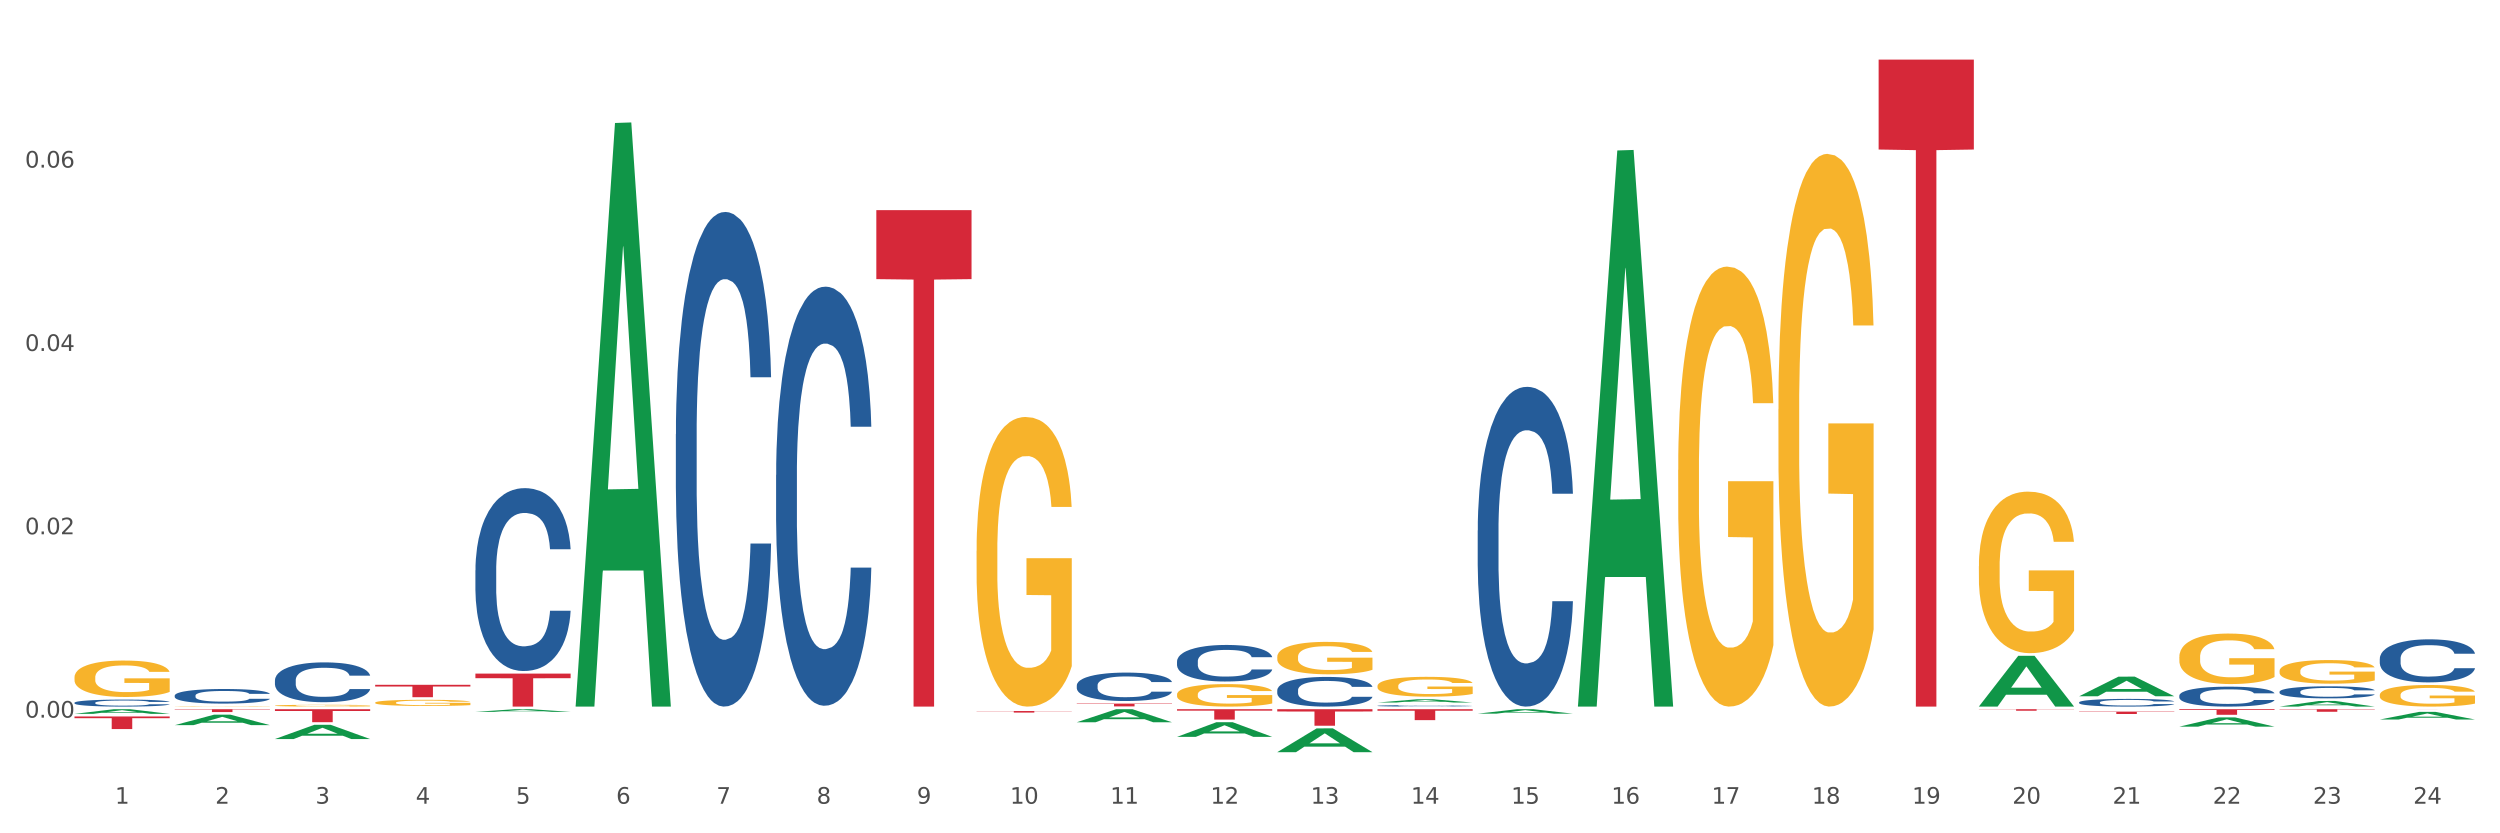<?xml version="1.0" encoding="utf-8" standalone="no"?>
<!DOCTYPE svg PUBLIC "-//W3C//DTD SVG 1.1//EN"
  "http://www.w3.org/Graphics/SVG/1.1/DTD/svg11.dtd">
<svg xmlns:xlink="http://www.w3.org/1999/xlink" width="1080pt" height="360pt" viewBox="0 0 1080 360" xmlns="http://www.w3.org/2000/svg" version="1.1">
 <rect x="0" y="0" width="1080" height="360" fill="#333333" stroke="none"/>
 <defs>
  <style type="text/css">*{stroke-linejoin: round; stroke-linecap: butt}</style>
 </defs>
 <g id="figure_1">
  <g id="patch_1">
   <path d="M 0 360 
L 1080 360 
L 1080 0 
L 0 0 
z
" style="fill: #ffffff; stroke: #ffffff; stroke-linejoin: miter"/>
  </g>
  <g id="axes_1">
   <g id="matplotlib.axis_1">
    <g id="xtick_1">
     <g id="text_1">
      <!-- 1 -->
      <g style="fill: #4d4d4d" transform="translate(49.688 347.204) scale(0.096 -0.096)">
       <defs>
        <path id="DejaVuSans-31" d="M 794 531 
L 1825 531 
L 1825 4091 
L 703 3866 
L 703 4441 
L 1819 4666 
L 2450 4666 
L 2450 531 
L 3481 531 
L 3481 0 
L 794 0 
L 794 531 
z
" transform="scale(0.016)"/>
       </defs>
       <use xlink:href="#DejaVuSans-31"/>
      </g>
     </g>
    </g>
    <g id="xtick_2">
     <g id="text_2">
      <!-- 2 -->
      <g style="fill: #4d4d4d" transform="translate(92.988 347.204) scale(0.096 -0.096)">
       <defs>
        <path id="DejaVuSans-32" d="M 1228 531 
L 3431 531 
L 3431 0 
L 469 0 
L 469 531 
Q 828 903 1448 1529 
Q 2069 2156 2228 2338 
Q 2531 2678 2651 2914 
Q 2772 3150 2772 3378 
Q 2772 3750 2511 3984 
Q 2250 4219 1831 4219 
Q 1534 4219 1204 4116 
Q 875 4013 500 3803 
L 500 4441 
Q 881 4594 1212 4672 
Q 1544 4750 1819 4750 
Q 2544 4750 2975 4387 
Q 3406 4025 3406 3419 
Q 3406 3131 3298 2873 
Q 3191 2616 2906 2266 
Q 2828 2175 2409 1742 
Q 1991 1309 1228 531 
z
" transform="scale(0.016)"/>
       </defs>
       <use xlink:href="#DejaVuSans-32"/>
      </g>
     </g>
    </g>
    <g id="xtick_3">
     <g id="text_3">
      <!-- 3 -->
      <g style="fill: #4d4d4d" transform="translate(136.287 347.204) scale(0.096 -0.096)">
       <defs>
        <path id="DejaVuSans-33" d="M 2597 2516 
Q 3050 2419 3304 2112 
Q 3559 1806 3559 1356 
Q 3559 666 3084 287 
Q 2609 -91 1734 -91 
Q 1441 -91 1130 -33 
Q 819 25 488 141 
L 488 750 
Q 750 597 1062 519 
Q 1375 441 1716 441 
Q 2309 441 2620 675 
Q 2931 909 2931 1356 
Q 2931 1769 2642 2001 
Q 2353 2234 1838 2234 
L 1294 2234 
L 1294 2753 
L 1863 2753 
Q 2328 2753 2575 2939 
Q 2822 3125 2822 3475 
Q 2822 3834 2567 4026 
Q 2313 4219 1838 4219 
Q 1578 4219 1281 4162 
Q 984 4106 628 3988 
L 628 4550 
Q 988 4650 1302 4700 
Q 1616 4750 1894 4750 
Q 2613 4750 3031 4423 
Q 3450 4097 3450 3541 
Q 3450 3153 3228 2886 
Q 3006 2619 2597 2516 
z
" transform="scale(0.016)"/>
       </defs>
       <use xlink:href="#DejaVuSans-33"/>
      </g>
     </g>
    </g>
    <g id="xtick_4">
     <g id="text_4">
      <!-- 4 -->
      <g style="fill: #4d4d4d" transform="translate(179.587 347.204) scale(0.096 -0.096)">
       <defs>
        <path id="DejaVuSans-34" d="M 2419 4116 
L 825 1625 
L 2419 1625 
L 2419 4116 
z
M 2253 4666 
L 3047 4666 
L 3047 1625 
L 3713 1625 
L 3713 1100 
L 3047 1100 
L 3047 0 
L 2419 0 
L 2419 1100 
L 313 1100 
L 313 1709 
L 2253 4666 
z
" transform="scale(0.016)"/>
       </defs>
       <use xlink:href="#DejaVuSans-34"/>
      </g>
     </g>
    </g>
    <g id="xtick_5">
     <g id="text_5">
      <!-- 5 -->
      <g style="fill: #4d4d4d" transform="translate(222.887 347.204) scale(0.096 -0.096)">
       <defs>
        <path id="DejaVuSans-35" d="M 691 4666 
L 3169 4666 
L 3169 4134 
L 1269 4134 
L 1269 2991 
Q 1406 3038 1543 3061 
Q 1681 3084 1819 3084 
Q 2600 3084 3056 2656 
Q 3513 2228 3513 1497 
Q 3513 744 3044 326 
Q 2575 -91 1722 -91 
Q 1428 -91 1123 -41 
Q 819 9 494 109 
L 494 744 
Q 775 591 1075 516 
Q 1375 441 1709 441 
Q 2250 441 2565 725 
Q 2881 1009 2881 1497 
Q 2881 1984 2565 2268 
Q 2250 2553 1709 2553 
Q 1456 2553 1204 2497 
Q 953 2441 691 2322 
L 691 4666 
z
" transform="scale(0.016)"/>
       </defs>
       <use xlink:href="#DejaVuSans-35"/>
      </g>
     </g>
    </g>
    <g id="xtick_6">
     <g id="text_6">
      <!-- 6 -->
      <g style="fill: #4d4d4d" transform="translate(266.186 347.204) scale(0.096 -0.096)">
       <defs>
        <path id="DejaVuSans-36" d="M 2113 2584 
Q 1688 2584 1439 2293 
Q 1191 2003 1191 1497 
Q 1191 994 1439 701 
Q 1688 409 2113 409 
Q 2538 409 2786 701 
Q 3034 994 3034 1497 
Q 3034 2003 2786 2293 
Q 2538 2584 2113 2584 
z
M 3366 4563 
L 3366 3988 
Q 3128 4100 2886 4159 
Q 2644 4219 2406 4219 
Q 1781 4219 1451 3797 
Q 1122 3375 1075 2522 
Q 1259 2794 1537 2939 
Q 1816 3084 2150 3084 
Q 2853 3084 3261 2657 
Q 3669 2231 3669 1497 
Q 3669 778 3244 343 
Q 2819 -91 2113 -91 
Q 1303 -91 875 529 
Q 447 1150 447 2328 
Q 447 3434 972 4092 
Q 1497 4750 2381 4750 
Q 2619 4750 2861 4703 
Q 3103 4656 3366 4563 
z
" transform="scale(0.016)"/>
       </defs>
       <use xlink:href="#DejaVuSans-36"/>
      </g>
     </g>
    </g>
    <g id="xtick_7">
     <g id="text_7">
      <!-- 7 -->
      <g style="fill: #4d4d4d" transform="translate(309.486 347.204) scale(0.096 -0.096)">
       <defs>
        <path id="DejaVuSans-37" d="M 525 4666 
L 3525 4666 
L 3525 4397 
L 1831 0 
L 1172 0 
L 2766 4134 
L 525 4134 
L 525 4666 
z
" transform="scale(0.016)"/>
       </defs>
       <use xlink:href="#DejaVuSans-37"/>
      </g>
     </g>
    </g>
    <g id="xtick_8">
     <g id="text_8">
      <!-- 8 -->
      <g style="fill: #4d4d4d" transform="translate(352.785 347.204) scale(0.096 -0.096)">
       <defs>
        <path id="DejaVuSans-38" d="M 2034 2216 
Q 1584 2216 1326 1975 
Q 1069 1734 1069 1313 
Q 1069 891 1326 650 
Q 1584 409 2034 409 
Q 2484 409 2743 651 
Q 3003 894 3003 1313 
Q 3003 1734 2745 1975 
Q 2488 2216 2034 2216 
z
M 1403 2484 
Q 997 2584 770 2862 
Q 544 3141 544 3541 
Q 544 4100 942 4425 
Q 1341 4750 2034 4750 
Q 2731 4750 3128 4425 
Q 3525 4100 3525 3541 
Q 3525 3141 3298 2862 
Q 3072 2584 2669 2484 
Q 3125 2378 3379 2068 
Q 3634 1759 3634 1313 
Q 3634 634 3220 271 
Q 2806 -91 2034 -91 
Q 1263 -91 848 271 
Q 434 634 434 1313 
Q 434 1759 690 2068 
Q 947 2378 1403 2484 
z
M 1172 3481 
Q 1172 3119 1398 2916 
Q 1625 2713 2034 2713 
Q 2441 2713 2670 2916 
Q 2900 3119 2900 3481 
Q 2900 3844 2670 4047 
Q 2441 4250 2034 4250 
Q 1625 4250 1398 4047 
Q 1172 3844 1172 3481 
z
" transform="scale(0.016)"/>
       </defs>
       <use xlink:href="#DejaVuSans-38"/>
      </g>
     </g>
    </g>
    <g id="xtick_9">
     <g id="text_9">
      <!-- 9 -->
      <g style="fill: #4d4d4d" transform="translate(396.085 347.204) scale(0.096 -0.096)">
       <defs>
        <path id="DejaVuSans-39" d="M 703 97 
L 703 672 
Q 941 559 1184 500 
Q 1428 441 1663 441 
Q 2288 441 2617 861 
Q 2947 1281 2994 2138 
Q 2813 1869 2534 1725 
Q 2256 1581 1919 1581 
Q 1219 1581 811 2004 
Q 403 2428 403 3163 
Q 403 3881 828 4315 
Q 1253 4750 1959 4750 
Q 2769 4750 3195 4129 
Q 3622 3509 3622 2328 
Q 3622 1225 3098 567 
Q 2575 -91 1691 -91 
Q 1453 -91 1209 -44 
Q 966 3 703 97 
z
M 1959 2075 
Q 2384 2075 2632 2365 
Q 2881 2656 2881 3163 
Q 2881 3666 2632 3958 
Q 2384 4250 1959 4250 
Q 1534 4250 1286 3958 
Q 1038 3666 1038 3163 
Q 1038 2656 1286 2365 
Q 1534 2075 1959 2075 
z
" transform="scale(0.016)"/>
       </defs>
       <use xlink:href="#DejaVuSans-39"/>
      </g>
     </g>
    </g>
    <g id="xtick_10">
     <g id="text_10">
      <!-- 10 -->
      <g style="fill: #4d4d4d" transform="translate(436.331 347.204) scale(0.096 -0.096)">
       <defs>
        <path id="DejaVuSans-30" d="M 2034 4250 
Q 1547 4250 1301 3770 
Q 1056 3291 1056 2328 
Q 1056 1369 1301 889 
Q 1547 409 2034 409 
Q 2525 409 2770 889 
Q 3016 1369 3016 2328 
Q 3016 3291 2770 3770 
Q 2525 4250 2034 4250 
z
M 2034 4750 
Q 2819 4750 3233 4129 
Q 3647 3509 3647 2328 
Q 3647 1150 3233 529 
Q 2819 -91 2034 -91 
Q 1250 -91 836 529 
Q 422 1150 422 2328 
Q 422 3509 836 4129 
Q 1250 4750 2034 4750 
z
" transform="scale(0.016)"/>
       </defs>
       <use xlink:href="#DejaVuSans-31"/>
       <use xlink:href="#DejaVuSans-30" transform="translate(63.623 0)"/>
      </g>
     </g>
    </g>
    <g id="xtick_11">
     <g id="text_11">
      <!-- 11 -->
      <g style="fill: #4d4d4d" transform="translate(479.63 347.204) scale(0.096 -0.096)">
       <use xlink:href="#DejaVuSans-31"/>
       <use xlink:href="#DejaVuSans-31" transform="translate(63.623 0)"/>
      </g>
     </g>
    </g>
    <g id="xtick_12">
     <g id="text_12">
      <!-- 12 -->
      <g style="fill: #4d4d4d" transform="translate(522.93 347.204) scale(0.096 -0.096)">
       <use xlink:href="#DejaVuSans-31"/>
       <use xlink:href="#DejaVuSans-32" transform="translate(63.623 0)"/>
      </g>
     </g>
    </g>
    <g id="xtick_13">
     <g id="text_13">
      <!-- 13 -->
      <g style="fill: #4d4d4d" transform="translate(566.229 347.204) scale(0.096 -0.096)">
       <use xlink:href="#DejaVuSans-31"/>
       <use xlink:href="#DejaVuSans-33" transform="translate(63.623 0)"/>
      </g>
     </g>
    </g>
    <g id="xtick_14">
     <g id="text_14">
      <!-- 14 -->
      <g style="fill: #4d4d4d" transform="translate(609.529 347.204) scale(0.096 -0.096)">
       <use xlink:href="#DejaVuSans-31"/>
       <use xlink:href="#DejaVuSans-34" transform="translate(63.623 0)"/>
      </g>
     </g>
    </g>
    <g id="xtick_15">
     <g id="text_15">
      <!-- 15 -->
      <g style="fill: #4d4d4d" transform="translate(652.828 347.204) scale(0.096 -0.096)">
       <use xlink:href="#DejaVuSans-31"/>
       <use xlink:href="#DejaVuSans-35" transform="translate(63.623 0)"/>
      </g>
     </g>
    </g>
    <g id="xtick_16">
     <g id="text_16">
      <!-- 16 -->
      <g style="fill: #4d4d4d" transform="translate(696.128 347.204) scale(0.096 -0.096)">
       <use xlink:href="#DejaVuSans-31"/>
       <use xlink:href="#DejaVuSans-36" transform="translate(63.623 0)"/>
      </g>
     </g>
    </g>
    <g id="xtick_17">
     <g id="text_17">
      <!-- 17 -->
      <g style="fill: #4d4d4d" transform="translate(739.428 347.204) scale(0.096 -0.096)">
       <use xlink:href="#DejaVuSans-31"/>
       <use xlink:href="#DejaVuSans-37" transform="translate(63.623 0)"/>
      </g>
     </g>
    </g>
    <g id="xtick_18">
     <g id="text_18">
      <!-- 18 -->
      <g style="fill: #4d4d4d" transform="translate(782.727 347.204) scale(0.096 -0.096)">
       <use xlink:href="#DejaVuSans-31"/>
       <use xlink:href="#DejaVuSans-38" transform="translate(63.623 0)"/>
      </g>
     </g>
    </g>
    <g id="xtick_19">
     <g id="text_19">
      <!-- 19 -->
      <g style="fill: #4d4d4d" transform="translate(826.027 347.204) scale(0.096 -0.096)">
       <use xlink:href="#DejaVuSans-31"/>
       <use xlink:href="#DejaVuSans-39" transform="translate(63.623 0)"/>
      </g>
     </g>
    </g>
    <g id="xtick_20">
     <g id="text_20">
      <!-- 20 -->
      <g style="fill: #4d4d4d" transform="translate(869.326 347.204) scale(0.096 -0.096)">
       <use xlink:href="#DejaVuSans-32"/>
       <use xlink:href="#DejaVuSans-30" transform="translate(63.623 0)"/>
      </g>
     </g>
    </g>
    <g id="xtick_21">
     <g id="text_21">
      <!-- 21 -->
      <g style="fill: #4d4d4d" transform="translate(912.626 347.204) scale(0.096 -0.096)">
       <use xlink:href="#DejaVuSans-32"/>
       <use xlink:href="#DejaVuSans-31" transform="translate(63.623 0)"/>
      </g>
     </g>
    </g>
    <g id="xtick_22">
     <g id="text_22">
      <!-- 22 -->
      <g style="fill: #4d4d4d" transform="translate(955.926 347.204) scale(0.096 -0.096)">
       <use xlink:href="#DejaVuSans-32"/>
       <use xlink:href="#DejaVuSans-32" transform="translate(63.623 0)"/>
      </g>
     </g>
    </g>
    <g id="xtick_23">
     <g id="text_23">
      <!-- 23 -->
      <g style="fill: #4d4d4d" transform="translate(999.225 347.204) scale(0.096 -0.096)">
       <use xlink:href="#DejaVuSans-32"/>
       <use xlink:href="#DejaVuSans-33" transform="translate(63.623 0)"/>
      </g>
     </g>
    </g>
    <g id="xtick_24">
     <g id="text_24">
      <!-- 24 -->
      <g style="fill: #4d4d4d" transform="translate(1042.525 347.204) scale(0.096 -0.096)">
       <use xlink:href="#DejaVuSans-32"/>
       <use xlink:href="#DejaVuSans-34" transform="translate(63.623 0)"/>
      </g>
     </g>
    </g>
    <g id="xtick_25"/>
    <g id="xtick_26"/>
    <g id="xtick_27"/>
    <g id="xtick_28"/>
    <g id="xtick_29"/>
    <g id="xtick_30"/>
    <g id="xtick_31"/>
    <g id="xtick_32"/>
    <g id="xtick_33"/>
    <g id="xtick_34"/>
    <g id="xtick_35"/>
    <g id="xtick_36"/>
    <g id="xtick_37"/>
    <g id="xtick_38"/>
    <g id="xtick_39"/>
    <g id="xtick_40"/>
    <g id="xtick_41"/>
    <g id="xtick_42"/>
    <g id="xtick_43"/>
    <g id="xtick_44"/>
    <g id="xtick_45"/>
    <g id="xtick_46"/>
    <g id="xtick_47"/>
   </g>
   <g id="matplotlib.axis_2">
    <g id="ytick_1">
     <g id="text_25">
      <!-- 0.00 -->
      <g style="fill: #4d4d4d" transform="translate(10.8 310.02) scale(0.096 -0.096)">
       <defs>
        <path id="DejaVuSans-2e" d="M 684 794 
L 1344 794 
L 1344 0 
L 684 0 
L 684 794 
z
" transform="scale(0.016)"/>
       </defs>
       <use xlink:href="#DejaVuSans-30"/>
       <use xlink:href="#DejaVuSans-2e" transform="translate(63.623 0)"/>
       <use xlink:href="#DejaVuSans-30" transform="translate(95.41 0)"/>
       <use xlink:href="#DejaVuSans-30" transform="translate(159.033 0)"/>
      </g>
     </g>
    </g>
    <g id="ytick_2">
     <g id="text_26">
      <!-- 0.02 -->
      <g style="fill: #4d4d4d" transform="translate(10.8 230.815) scale(0.096 -0.096)">
       <use xlink:href="#DejaVuSans-30"/>
       <use xlink:href="#DejaVuSans-2e" transform="translate(63.623 0)"/>
       <use xlink:href="#DejaVuSans-30" transform="translate(95.41 0)"/>
       <use xlink:href="#DejaVuSans-32" transform="translate(159.033 0)"/>
      </g>
     </g>
    </g>
    <g id="ytick_3">
     <g id="text_27">
      <!-- 0.04 -->
      <g style="fill: #4d4d4d" transform="translate(10.8 151.611) scale(0.096 -0.096)">
       <use xlink:href="#DejaVuSans-30"/>
       <use xlink:href="#DejaVuSans-2e" transform="translate(63.623 0)"/>
       <use xlink:href="#DejaVuSans-30" transform="translate(95.41 0)"/>
       <use xlink:href="#DejaVuSans-34" transform="translate(159.033 0)"/>
      </g>
     </g>
    </g>
    <g id="ytick_4">
     <g id="text_28">
      <!-- 0.06 -->
      <g style="fill: #4d4d4d" transform="translate(10.8 72.406) scale(0.096 -0.096)">
       <use xlink:href="#DejaVuSans-30"/>
       <use xlink:href="#DejaVuSans-2e" transform="translate(63.623 0)"/>
       <use xlink:href="#DejaVuSans-30" transform="translate(95.41 0)"/>
       <use xlink:href="#DejaVuSans-36" transform="translate(159.033 0)"/>
      </g>
     </g>
    </g>
    <g id="ytick_5"/>
    <g id="ytick_6"/>
    <g id="ytick_7"/>
    <g id="ytick_8"/>
   </g>
   <g id="PolyCollection_1">
    <path d="M 32.175 308.386 
L 32.217 308.384 
L 49.18 306.374 
L 56.22 306.373 
L 73.31 308.39 
L 65.167 308.39 
L 61.478 307.92 
L 43.964 307.92 
L 43.837 307.928 
L 40.275 308.39 
L 32.175 308.39 
L 32.175 308.386 
L 46.169 307.64 
L 59.273 307.638 
L 52.785 306.803 
L 52.7 306.799 
L 52.615 306.804 
L 46.127 307.638 
L 46.169 307.64 
L 32.175 308.386 
z
" clip-path="url(#pbd90e869f1)" style="fill: #109648"/>
    <path d="M 75.475 313.256 
L 75.517 313.252 
L 92.48 308.736 
L 99.519 308.731 
L 116.609 313.265 
L 108.467 313.265 
L 104.778 312.209 
L 87.264 312.209 
L 87.136 312.226 
L 83.574 313.265 
L 75.475 313.265 
L 75.475 313.256 
L 89.469 311.579 
L 102.573 311.575 
L 96.084 309.698 
L 95.999 309.689 
L 95.915 309.702 
L 89.426 311.575 
L 89.469 311.579 
L 75.475 313.256 
z
" clip-path="url(#pbd90e869f1)" style="fill: #109648"/>
    <path d="M 118.774 319.257 
L 118.817 319.252 
L 135.779 313.116 
L 142.819 313.11 
L 159.909 319.269 
L 151.767 319.269 
L 148.077 317.835 
L 130.563 317.835 
L 130.436 317.858 
L 126.874 319.269 
L 118.774 319.269 
L 118.774 319.257 
L 132.768 316.979 
L 145.872 316.973 
L 139.384 314.423 
L 139.299 314.411 
L 139.214 314.428 
L 132.726 316.973 
L 132.768 316.979 
L 118.774 319.257 
z
" clip-path="url(#pbd90e869f1)" style="fill: #109648"/>
    <path d="M 205.373 307.521 
L 205.416 307.52 
L 222.378 306.374 
L 229.418 306.373 
L 246.508 307.523 
L 238.366 307.523 
L 234.676 307.255 
L 217.162 307.255 
L 217.035 307.26 
L 213.473 307.523 
L 205.373 307.523 
L 205.373 307.521 
L 219.368 307.095 
L 232.471 307.094 
L 225.983 306.618 
L 225.898 306.616 
L 225.813 306.619 
L 219.325 307.094 
L 219.368 307.095 
L 205.373 307.521 
z
" clip-path="url(#pbd90e869f1)" style="fill: #109648"/>
    <path d="M 248.673 304.776 
L 248.715 304.539 
L 265.678 53.128 
L 272.718 52.891 
L 289.808 305.25 
L 281.665 305.25 
L 277.976 246.485 
L 260.462 246.485 
L 260.335 247.433 
L 256.773 305.25 
L 248.673 305.25 
L 248.673 304.776 
L 262.667 211.415 
L 275.771 211.178 
L 269.283 106.68 
L 269.198 106.206 
L 269.113 106.917 
L 262.625 211.178 
L 262.667 211.415 
L 248.673 304.776 
z
" clip-path="url(#pbd90e869f1)" style="fill: #109648"/>
    <path d="M 465.171 303.964 
L 506.305 303.964 
L 506.305 304.132 
L 490.125 304.133 
L 490.125 305.174 
L 481.254 305.174 
L 481.254 304.133 
L 465.171 304.132 
L 465.171 303.965 
L 465.171 303.964 
z
" clip-path="url(#pbd90e869f1)" style="fill: #d62839"/>
    <path d="M 75.475 306.373 
L 116.609 306.373 
L 116.609 306.544 
L 100.428 306.546 
L 100.428 307.609 
L 91.558 307.609 
L 91.558 306.546 
L 75.475 306.544 
L 75.475 306.374 
L 75.475 306.373 
z
" clip-path="url(#pbd90e869f1)" style="fill: #d62839"/>
    <path d="M 32.175 309.512 
L 73.31 309.512 
L 73.31 310.27 
L 57.129 310.275 
L 57.129 314.964 
L 48.258 314.964 
L 48.258 310.275 
L 32.175 310.27 
L 32.175 309.518 
L 32.175 309.512 
z
" clip-path="url(#pbd90e869f1)" style="fill: #d62839"/>
    <path d="M 118.774 306.373 
L 159.909 306.373 
L 159.909 307.153 
L 143.728 307.158 
L 143.728 311.987 
L 134.858 311.987 
L 134.858 307.158 
L 118.774 307.153 
L 118.774 306.378 
L 118.774 306.373 
z
" clip-path="url(#pbd90e869f1)" style="fill: #d62839"/>
    <path d="M 162.074 295.835 
L 203.208 295.835 
L 203.208 296.579 
L 187.027 296.584 
L 187.027 301.192 
L 178.157 301.192 
L 178.157 296.584 
L 162.074 296.579 
L 162.074 295.84 
L 162.074 295.835 
z
" clip-path="url(#pbd90e869f1)" style="fill: #d62839"/>
    <path d="M 205.373 291.008 
L 246.508 291.008 
L 246.508 292.988 
L 230.327 293.001 
L 230.327 305.25 
L 221.457 305.25 
L 221.457 293.001 
L 205.373 292.988 
L 205.373 291.022 
L 205.373 291.008 
z
" clip-path="url(#pbd90e869f1)" style="fill: #d62839"/>
    <path d="M 378.572 90.774 
L 419.706 90.774 
L 419.706 120.579 
L 403.525 120.781 
L 403.525 305.25 
L 394.655 305.25 
L 394.655 120.781 
L 378.572 120.579 
L 378.572 90.976 
L 378.572 90.774 
z
" clip-path="url(#pbd90e869f1)" style="fill: #d62839"/>
    <path d="M 421.871 307.163 
L 463.006 307.163 
L 463.006 307.256 
L 446.825 307.257 
L 446.825 307.835 
L 437.955 307.835 
L 437.955 307.257 
L 421.871 307.256 
L 421.871 307.164 
L 421.871 307.163 
z
" clip-path="url(#pbd90e869f1)" style="fill: #d62839"/>
    <path d="M 984.766 306.373 
L 1025.9 306.373 
L 1025.9 306.527 
L 1009.72 306.528 
L 1009.72 307.486 
L 1000.849 307.486 
L 1000.849 306.528 
L 984.766 306.527 
L 984.766 306.374 
L 984.766 306.373 
z
" clip-path="url(#pbd90e869f1)" style="fill: #d62839"/>
    <path d="M 854.867 306.373 
L 896.002 306.373 
L 896.002 306.466 
L 879.821 306.467 
L 879.821 307.044 
L 870.951 307.044 
L 870.951 306.467 
L 854.867 306.466 
L 854.867 306.373 
L 854.867 306.373 
z
" clip-path="url(#pbd90e869f1)" style="fill: #d62839"/>
    <path d="M 898.167 307.399 
L 939.301 307.399 
L 939.301 307.544 
L 923.12 307.545 
L 923.12 308.442 
L 914.25 308.442 
L 914.25 307.545 
L 898.167 307.544 
L 898.167 307.4 
L 898.167 307.399 
z
" clip-path="url(#pbd90e869f1)" style="fill: #d62839"/>
    <path d="M 941.466 306.373 
L 982.601 306.373 
L 982.601 306.707 
L 966.42 306.709 
L 966.42 308.78 
L 957.55 308.78 
L 957.55 306.709 
L 941.466 306.707 
L 941.466 306.375 
L 941.466 306.373 
z
" clip-path="url(#pbd90e869f1)" style="fill: #d62839"/>
    <path d="M 1028.065 306.373 
L 1069.2 306.373 
L 1069.2 306.376 
L 1053.019 306.376 
L 1053.019 306.398 
L 1044.149 306.398 
L 1044.149 306.376 
L 1028.065 306.376 
L 1028.065 306.373 
L 1028.065 306.373 
z
" clip-path="url(#pbd90e869f1)" style="fill: #d62839"/>
    <path d="M 898.167 303.417 
L 898.215 303.414 
L 898.215 303.329 
L 898.361 303.214 
L 898.896 303.001 
L 899.577 302.84 
L 900.744 302.651 
L 901.376 302.572 
L 902.202 302.484 
L 903.904 302.341 
L 905.849 302.22 
L 907.21 302.153 
L 908.231 302.11 
L 910.517 302.034 
L 911.83 302.001 
L 913.191 301.974 
L 914.358 301.955 
L 916.303 301.934 
L 917.859 301.925 
L 919.658 301.922 
L 921.165 301.925 
L 923.159 301.937 
L 926.076 301.974 
L 927.194 301.995 
L 928.702 302.031 
L 930.257 302.08 
L 931.522 302.129 
L 932.98 302.198 
L 934.488 302.29 
L 935.946 302.405 
L 936.967 302.512 
L 937.794 302.624 
L 938.523 302.761 
L 939.058 302.91 
L 939.301 303.034 
L 930.403 303.034 
L 930.16 302.922 
L 929.674 302.8 
L 929.188 302.718 
L 928.653 302.651 
L 927.826 302.575 
L 927.097 302.527 
L 925.881 302.469 
L 924.763 302.432 
L 923.839 302.411 
L 922.721 302.393 
L 920.338 302.375 
L 918.637 302.375 
L 917.567 302.381 
L 916.254 302.396 
L 915.136 302.417 
L 913.823 302.454 
L 912.802 302.493 
L 911.781 302.545 
L 911.197 302.581 
L 910.322 302.648 
L 909.739 302.703 
L 908.961 302.797 
L 908.523 302.864 
L 907.745 303.037 
L 907.405 303.165 
L 907.259 303.253 
L 907.162 303.35 
L 907.162 303.825 
L 907.454 304.037 
L 907.697 304.129 
L 908.086 304.232 
L 908.815 304.366 
L 909.885 304.496 
L 911.003 304.591 
L 911.927 304.648 
L 912.802 304.691 
L 913.677 304.724 
L 914.747 304.755 
L 915.622 304.773 
L 916.935 304.791 
L 918.491 304.8 
L 919.706 304.8 
L 922.186 304.785 
L 923.304 304.77 
L 924.374 304.749 
L 925.541 304.715 
L 926.465 304.679 
L 927 304.651 
L 927.875 304.594 
L 928.556 304.533 
L 929.139 304.463 
L 929.528 304.402 
L 929.966 304.311 
L 930.306 304.208 
L 930.403 304.153 
L 939.301 304.153 
L 939.107 304.262 
L 938.766 304.369 
L 938.086 304.512 
L 937.551 304.594 
L 936.724 304.694 
L 935.849 304.779 
L 934.633 304.873 
L 933.515 304.943 
L 932.348 305.004 
L 931.084 305.059 
L 928.799 305.135 
L 927.972 305.156 
L 926.222 305.192 
L 924.86 305.214 
L 922.867 305.235 
L 920.825 305.247 
L 918.685 305.25 
L 916.789 305.244 
L 914.698 305.226 
L 913.385 305.208 
L 911.927 305.18 
L 910.225 305.138 
L 908.62 305.086 
L 907.113 305.025 
L 905.703 304.955 
L 904.39 304.876 
L 902.689 304.746 
L 901.424 304.618 
L 900.501 304.499 
L 899.868 304.399 
L 899.236 304.271 
L 898.896 304.183 
L 898.361 303.97 
L 898.167 303.773 
L 898.167 303.417 
z
" clip-path="url(#pbd90e869f1)" style="fill: #255c99"/>
    <path d="M 941.466 300.507 
L 941.515 300.499 
L 941.515 300.279 
L 941.661 299.98 
L 942.196 299.429 
L 942.876 299.012 
L 944.043 298.525 
L 944.675 298.32 
L 945.502 298.092 
L 947.204 297.722 
L 949.149 297.408 
L 950.51 297.235 
L 951.531 297.125 
L 953.816 296.928 
L 955.129 296.842 
L 956.491 296.771 
L 957.658 296.724 
L 959.602 296.668 
L 961.158 296.645 
L 962.957 296.637 
L 964.465 296.645 
L 966.458 296.676 
L 969.376 296.771 
L 970.494 296.826 
L 972.001 296.92 
L 973.557 297.046 
L 974.821 297.172 
L 976.28 297.353 
L 977.787 297.589 
L 979.246 297.888 
L 980.267 298.163 
L 981.094 298.454 
L 981.823 298.808 
L 982.358 299.193 
L 982.601 299.516 
L 973.703 299.516 
L 973.46 299.225 
L 972.974 298.91 
L 972.487 298.698 
L 971.953 298.525 
L 971.126 298.328 
L 970.397 298.202 
L 969.181 298.053 
L 968.063 297.958 
L 967.139 297.903 
L 966.021 297.856 
L 963.638 297.809 
L 961.936 297.809 
L 960.867 297.825 
L 959.554 297.864 
L 958.435 297.919 
L 957.123 298.014 
L 956.102 298.116 
L 955.081 298.25 
L 954.497 298.344 
L 953.622 298.517 
L 953.038 298.659 
L 952.26 298.902 
L 951.823 299.075 
L 951.045 299.524 
L 950.705 299.854 
L 950.559 300.082 
L 950.461 300.334 
L 950.461 301.561 
L 950.753 302.112 
L 950.996 302.348 
L 951.385 302.615 
L 952.115 302.961 
L 953.184 303.299 
L 954.303 303.543 
L 955.226 303.693 
L 956.102 303.803 
L 956.977 303.889 
L 958.046 303.968 
L 958.922 304.015 
L 960.235 304.062 
L 961.79 304.086 
L 963.006 304.086 
L 965.486 304.047 
L 966.604 304.007 
L 967.674 303.952 
L 968.841 303.866 
L 969.765 303.771 
L 970.299 303.701 
L 971.175 303.551 
L 971.855 303.394 
L 972.439 303.213 
L 972.828 303.056 
L 973.265 302.82 
L 973.606 302.552 
L 973.703 302.411 
L 982.601 302.411 
L 982.406 302.694 
L 982.066 302.969 
L 981.385 303.339 
L 980.85 303.551 
L 980.024 303.811 
L 979.149 304.031 
L 977.933 304.275 
L 976.815 304.456 
L 975.648 304.613 
L 974.384 304.755 
L 972.098 304.951 
L 971.272 305.006 
L 969.521 305.101 
L 968.16 305.156 
L 966.166 305.211 
L 964.124 305.242 
L 961.985 305.25 
L 960.089 305.234 
L 957.998 305.187 
L 956.685 305.14 
L 955.226 305.069 
L 953.525 304.959 
L 951.92 304.825 
L 950.413 304.668 
L 949.003 304.487 
L 947.69 304.283 
L 945.988 303.944 
L 944.724 303.614 
L 943.8 303.307 
L 943.168 303.048 
L 942.536 302.717 
L 942.196 302.489 
L 941.661 301.939 
L 941.466 301.427 
L 941.466 300.507 
z
" clip-path="url(#pbd90e869f1)" style="fill: #255c99"/>
    <path d="M 335.272 205.187 
L 335.321 205.022 
L 335.321 200.392 
L 335.467 194.109 
L 336.001 182.535 
L 336.682 173.772 
L 337.849 163.521 
L 338.481 159.222 
L 339.308 154.427 
L 341.01 146.656 
L 342.954 140.042 
L 344.316 136.405 
L 345.337 134.09 
L 347.622 129.957 
L 348.935 128.138 
L 350.296 126.65 
L 351.463 125.658 
L 353.408 124.5 
L 354.964 124.004 
L 356.763 123.839 
L 358.271 124.004 
L 360.264 124.666 
L 363.181 126.65 
L 364.3 127.807 
L 365.807 129.791 
L 367.363 132.437 
L 368.627 135.082 
L 370.086 138.885 
L 371.593 143.845 
L 373.052 150.128 
L 374.073 155.915 
L 374.899 162.033 
L 375.629 169.473 
L 376.164 177.575 
L 376.407 184.354 
L 367.509 184.354 
L 367.266 178.236 
L 366.779 171.623 
L 366.293 167.158 
L 365.758 163.521 
L 364.932 159.387 
L 364.202 156.742 
L 362.987 153.6 
L 361.869 151.616 
L 360.945 150.459 
L 359.826 149.467 
L 357.444 148.475 
L 355.742 148.475 
L 354.672 148.806 
L 353.36 149.632 
L 352.241 150.79 
L 350.929 152.774 
L 349.907 154.923 
L 348.886 157.734 
L 348.303 159.718 
L 347.428 163.356 
L 346.844 166.332 
L 346.066 171.457 
L 345.629 175.095 
L 344.851 184.519 
L 344.51 191.464 
L 344.364 196.259 
L 344.267 201.55 
L 344.267 227.343 
L 344.559 238.917 
L 344.802 243.877 
L 345.191 249.499 
L 345.92 256.774 
L 346.99 263.883 
L 348.108 269.009 
L 349.032 272.151 
L 349.907 274.465 
L 350.783 276.284 
L 351.852 277.938 
L 352.728 278.93 
L 354.04 279.922 
L 355.596 280.418 
L 356.812 280.418 
L 359.292 279.591 
L 360.41 278.764 
L 361.48 277.607 
L 362.647 275.788 
L 363.57 273.804 
L 364.105 272.316 
L 364.98 269.174 
L 365.661 265.868 
L 366.245 262.065 
L 366.634 258.758 
L 367.071 253.798 
L 367.412 248.176 
L 367.509 245.2 
L 376.407 245.2 
L 376.212 251.152 
L 375.872 256.939 
L 375.191 264.71 
L 374.656 269.174 
L 373.83 274.631 
L 372.954 279.26 
L 371.739 284.386 
L 370.621 288.189 
L 369.454 291.496 
L 368.189 294.472 
L 365.904 298.605 
L 365.078 299.763 
L 363.327 301.747 
L 361.966 302.904 
L 359.972 304.062 
L 357.93 304.723 
L 355.791 304.888 
L 353.894 304.558 
L 351.804 303.566 
L 350.491 302.573 
L 349.032 301.085 
L 347.33 298.771 
L 345.726 295.96 
L 344.219 292.653 
L 342.809 288.85 
L 341.496 284.551 
L 339.794 277.441 
L 338.53 270.497 
L 337.606 264.049 
L 336.974 258.593 
L 336.342 251.648 
L 336.001 246.853 
L 335.467 235.279 
L 335.272 224.532 
L 335.272 205.187 
z
" clip-path="url(#pbd90e869f1)" style="fill: #255c99"/>
    <path d="M 465.171 296.078 
L 465.219 296.067 
L 465.219 295.753 
L 465.365 295.327 
L 465.9 294.542 
L 466.581 293.947 
L 467.748 293.252 
L 468.38 292.96 
L 469.206 292.635 
L 470.908 292.108 
L 472.853 291.659 
L 474.215 291.412 
L 475.236 291.255 
L 477.521 290.975 
L 478.834 290.852 
L 480.195 290.751 
L 481.362 290.683 
L 483.307 290.605 
L 484.863 290.571 
L 486.662 290.56 
L 488.169 290.571 
L 490.163 290.616 
L 493.08 290.751 
L 494.198 290.829 
L 495.706 290.964 
L 497.262 291.143 
L 498.526 291.323 
L 499.985 291.581 
L 501.492 291.917 
L 502.95 292.343 
L 503.972 292.736 
L 504.798 293.151 
L 505.527 293.656 
L 506.062 294.205 
L 506.305 294.665 
L 497.408 294.665 
L 497.164 294.25 
L 496.678 293.801 
L 496.192 293.498 
L 495.657 293.252 
L 494.831 292.971 
L 494.101 292.792 
L 492.886 292.579 
L 491.767 292.444 
L 490.843 292.366 
L 489.725 292.298 
L 487.343 292.231 
L 485.641 292.231 
L 484.571 292.254 
L 483.258 292.31 
L 482.14 292.388 
L 480.827 292.523 
L 479.806 292.669 
L 478.785 292.859 
L 478.202 292.994 
L 477.326 293.241 
L 476.743 293.442 
L 475.965 293.79 
L 475.527 294.037 
L 474.749 294.676 
L 474.409 295.147 
L 474.263 295.472 
L 474.166 295.831 
L 474.166 297.581 
L 474.458 298.366 
L 474.701 298.703 
L 475.09 299.084 
L 475.819 299.578 
L 476.889 300.06 
L 478.007 300.408 
L 478.931 300.621 
L 479.806 300.778 
L 480.681 300.901 
L 481.751 301.013 
L 482.626 301.08 
L 483.939 301.148 
L 485.495 301.181 
L 486.711 301.181 
L 489.19 301.125 
L 490.309 301.069 
L 491.378 300.991 
L 492.545 300.867 
L 493.469 300.733 
L 494.004 300.632 
L 494.879 300.419 
L 495.56 300.194 
L 496.143 299.936 
L 496.532 299.712 
L 496.97 299.376 
L 497.31 298.994 
L 497.408 298.792 
L 506.305 298.792 
L 506.111 299.196 
L 505.771 299.589 
L 505.09 300.116 
L 504.555 300.419 
L 503.728 300.789 
L 502.853 301.103 
L 501.638 301.451 
L 500.519 301.709 
L 499.352 301.933 
L 498.088 302.135 
L 495.803 302.415 
L 494.976 302.494 
L 493.226 302.628 
L 491.865 302.707 
L 489.871 302.785 
L 487.829 302.83 
L 485.69 302.841 
L 483.793 302.819 
L 481.702 302.752 
L 480.39 302.684 
L 478.931 302.583 
L 477.229 302.426 
L 475.625 302.236 
L 474.117 302.011 
L 472.707 301.753 
L 471.394 301.462 
L 469.693 300.98 
L 468.429 300.508 
L 467.505 300.071 
L 466.873 299.701 
L 466.241 299.23 
L 465.9 298.905 
L 465.365 298.119 
L 465.171 297.39 
L 465.171 296.078 
z
" clip-path="url(#pbd90e869f1)" style="fill: #255c99"/>
    <path d="M 595.07 304.906 
L 595.118 304.905 
L 595.118 304.889 
L 595.264 304.867 
L 595.799 304.827 
L 596.48 304.797 
L 597.647 304.762 
L 598.279 304.747 
L 599.105 304.73 
L 600.807 304.703 
L 602.752 304.681 
L 604.113 304.668 
L 605.134 304.66 
L 607.42 304.646 
L 608.732 304.64 
L 610.094 304.634 
L 611.261 304.631 
L 613.206 304.627 
L 614.762 304.625 
L 616.561 304.625 
L 618.068 304.625 
L 620.062 304.628 
L 622.979 304.634 
L 624.097 304.638 
L 625.604 304.645 
L 627.16 304.654 
L 628.425 304.663 
L 629.883 304.677 
L 631.391 304.694 
L 632.849 304.715 
L 633.87 304.735 
L 634.697 304.757 
L 635.426 304.782 
L 635.961 304.81 
L 636.204 304.834 
L 627.306 304.834 
L 627.063 304.813 
L 626.577 304.79 
L 626.091 304.774 
L 625.556 304.762 
L 624.729 304.747 
L 624 304.738 
L 622.784 304.727 
L 621.666 304.721 
L 620.742 304.717 
L 619.624 304.713 
L 617.241 304.71 
L 615.54 304.71 
L 614.47 304.711 
L 613.157 304.714 
L 612.039 304.718 
L 610.726 304.725 
L 609.705 304.732 
L 608.684 304.742 
L 608.1 304.749 
L 607.225 304.761 
L 606.642 304.771 
L 605.864 304.789 
L 605.426 304.802 
L 604.648 304.834 
L 604.308 304.858 
L 604.162 304.875 
L 604.065 304.893 
L 604.065 304.982 
L 604.356 305.022 
L 604.6 305.039 
L 604.989 305.059 
L 605.718 305.084 
L 606.788 305.108 
L 607.906 305.126 
L 608.83 305.137 
L 609.705 305.145 
L 610.58 305.151 
L 611.65 305.157 
L 612.525 305.16 
L 613.838 305.164 
L 615.394 305.166 
L 616.609 305.166 
L 619.089 305.163 
L 620.207 305.16 
L 621.277 305.156 
L 622.444 305.15 
L 623.368 305.143 
L 623.903 305.138 
L 624.778 305.127 
L 625.459 305.115 
L 626.042 305.102 
L 626.431 305.091 
L 626.869 305.074 
L 627.209 305.054 
L 627.306 305.044 
L 636.204 305.044 
L 636.01 305.064 
L 635.669 305.084 
L 634.989 305.111 
L 634.454 305.127 
L 633.627 305.146 
L 632.752 305.162 
L 631.536 305.179 
L 630.418 305.192 
L 629.251 305.204 
L 627.987 305.214 
L 625.702 305.228 
L 624.875 305.232 
L 623.125 305.239 
L 621.763 305.243 
L 619.77 305.247 
L 617.728 305.25 
L 615.588 305.25 
L 613.692 305.249 
L 611.601 305.246 
L 610.288 305.242 
L 608.83 305.237 
L 607.128 305.229 
L 605.523 305.219 
L 604.016 305.208 
L 602.606 305.195 
L 601.293 305.18 
L 599.591 305.155 
L 598.327 305.131 
L 597.403 305.109 
L 596.771 305.09 
L 596.139 305.066 
L 595.799 305.05 
L 595.264 305.01 
L 595.07 304.973 
L 595.07 304.906 
z
" clip-path="url(#pbd90e869f1)" style="fill: #255c99"/>
    <path d="M 638.369 229.181 
L 638.418 229.055 
L 638.418 225.523 
L 638.564 220.729 
L 639.098 211.899 
L 639.779 205.213 
L 640.946 197.392 
L 641.578 194.112 
L 642.405 190.453 
L 644.107 184.524 
L 646.052 179.478 
L 647.413 176.703 
L 648.434 174.937 
L 650.719 171.783 
L 652.032 170.395 
L 653.393 169.26 
L 654.56 168.503 
L 656.505 167.62 
L 658.061 167.242 
L 659.86 167.115 
L 661.368 167.242 
L 663.361 167.746 
L 666.278 169.26 
L 667.397 170.143 
L 668.904 171.657 
L 670.46 173.675 
L 671.724 175.694 
L 673.183 178.595 
L 674.69 182.38 
L 676.149 187.173 
L 677.17 191.589 
L 677.996 196.256 
L 678.726 201.933 
L 679.261 208.114 
L 679.504 213.287 
L 670.606 213.287 
L 670.363 208.619 
L 669.877 203.573 
L 669.39 200.167 
L 668.855 197.392 
L 668.029 194.238 
L 667.3 192.219 
L 666.084 189.823 
L 664.966 188.309 
L 664.042 187.426 
L 662.923 186.669 
L 660.541 185.912 
L 658.839 185.912 
L 657.77 186.164 
L 656.457 186.795 
L 655.338 187.678 
L 654.026 189.192 
L 653.005 190.832 
L 651.983 192.976 
L 651.4 194.49 
L 650.525 197.265 
L 649.941 199.536 
L 649.163 203.447 
L 648.726 206.222 
L 647.948 213.413 
L 647.607 218.711 
L 647.462 222.369 
L 647.364 226.406 
L 647.364 246.086 
L 647.656 254.916 
L 647.899 258.701 
L 648.288 262.99 
L 649.017 268.54 
L 650.087 273.965 
L 651.205 277.875 
L 652.129 280.272 
L 653.005 282.038 
L 653.88 283.426 
L 654.949 284.688 
L 655.825 285.445 
L 657.137 286.201 
L 658.693 286.58 
L 659.909 286.58 
L 662.389 285.949 
L 663.507 285.318 
L 664.577 284.435 
L 665.744 283.048 
L 666.667 281.534 
L 667.202 280.398 
L 668.077 278.002 
L 668.758 275.479 
L 669.342 272.577 
L 669.731 270.054 
L 670.168 266.27 
L 670.509 261.981 
L 670.606 259.71 
L 679.504 259.71 
L 679.309 264.251 
L 678.969 268.667 
L 678.288 274.596 
L 677.753 278.002 
L 676.927 282.165 
L 676.052 285.697 
L 674.836 289.607 
L 673.718 292.509 
L 672.551 295.032 
L 671.287 297.303 
L 669.001 300.456 
L 668.175 301.339 
L 666.424 302.853 
L 665.063 303.736 
L 663.069 304.619 
L 661.027 305.124 
L 658.888 305.25 
L 656.992 304.998 
L 654.901 304.241 
L 653.588 303.484 
L 652.129 302.349 
L 650.428 300.583 
L 648.823 298.438 
L 647.316 295.915 
L 645.906 293.014 
L 644.593 289.734 
L 642.891 284.309 
L 641.627 279.011 
L 640.703 274.091 
L 640.071 269.928 
L 639.439 264.63 
L 639.098 260.971 
L 638.564 252.141 
L 638.369 243.941 
L 638.369 229.181 
z
" clip-path="url(#pbd90e869f1)" style="fill: #255c99"/>
    <path d="M 508.47 285.714 
L 508.519 285.7 
L 508.519 285.296 
L 508.665 284.748 
L 509.2 283.738 
L 509.88 282.974 
L 511.047 282.08 
L 511.679 281.705 
L 512.506 281.286 
L 514.208 280.609 
L 516.153 280.032 
L 517.514 279.714 
L 518.535 279.513 
L 520.821 279.152 
L 522.133 278.993 
L 523.495 278.864 
L 524.662 278.777 
L 526.607 278.676 
L 528.163 278.633 
L 529.962 278.618 
L 531.469 278.633 
L 533.462 278.69 
L 536.38 278.864 
L 537.498 278.965 
L 539.005 279.138 
L 540.561 279.368 
L 541.825 279.599 
L 543.284 279.931 
L 544.791 280.363 
L 546.25 280.912 
L 547.271 281.416 
L 548.098 281.95 
L 548.827 282.599 
L 549.362 283.306 
L 549.605 283.897 
L 540.707 283.897 
L 540.464 283.363 
L 539.978 282.786 
L 539.492 282.397 
L 538.957 282.08 
L 538.13 281.719 
L 537.401 281.488 
L 536.185 281.214 
L 535.067 281.041 
L 534.143 280.94 
L 533.025 280.854 
L 530.642 280.767 
L 528.94 280.767 
L 527.871 280.796 
L 526.558 280.868 
L 525.44 280.969 
L 524.127 281.142 
L 523.106 281.33 
L 522.085 281.575 
L 521.501 281.748 
L 520.626 282.065 
L 520.043 282.325 
L 519.265 282.772 
L 518.827 283.089 
L 518.049 283.911 
L 517.709 284.517 
L 517.563 284.935 
L 517.466 285.397 
L 517.466 287.647 
L 517.757 288.656 
L 518 289.089 
L 518.389 289.579 
L 519.119 290.214 
L 520.188 290.834 
L 521.307 291.281 
L 522.231 291.555 
L 523.106 291.757 
L 523.981 291.916 
L 525.051 292.06 
L 525.926 292.146 
L 527.239 292.233 
L 528.795 292.276 
L 530.01 292.276 
L 532.49 292.204 
L 533.608 292.132 
L 534.678 292.031 
L 535.845 291.872 
L 536.769 291.699 
L 537.304 291.57 
L 538.179 291.296 
L 538.859 291.007 
L 539.443 290.675 
L 539.832 290.387 
L 540.269 289.954 
L 540.61 289.464 
L 540.707 289.204 
L 549.605 289.204 
L 549.411 289.723 
L 549.07 290.228 
L 548.389 290.906 
L 547.855 291.296 
L 547.028 291.771 
L 546.153 292.175 
L 544.937 292.622 
L 543.819 292.954 
L 542.652 293.243 
L 541.388 293.502 
L 539.103 293.863 
L 538.276 293.964 
L 536.526 294.137 
L 535.164 294.238 
L 533.171 294.339 
L 531.128 294.396 
L 528.989 294.411 
L 527.093 294.382 
L 525.002 294.295 
L 523.689 294.209 
L 522.231 294.079 
L 520.529 293.877 
L 518.924 293.632 
L 517.417 293.343 
L 516.007 293.012 
L 514.694 292.637 
L 512.992 292.017 
L 511.728 291.411 
L 510.804 290.848 
L 510.172 290.372 
L 509.54 289.767 
L 509.2 289.349 
L 508.665 288.339 
L 508.47 287.402 
L 508.47 285.714 
z
" clip-path="url(#pbd90e869f1)" style="fill: #255c99"/>
    <path d="M 551.77 298.189 
L 551.819 298.177 
L 551.819 297.849 
L 551.964 297.404 
L 552.499 296.584 
L 553.18 295.964 
L 554.347 295.238 
L 554.979 294.933 
L 555.806 294.594 
L 557.507 294.043 
L 559.452 293.575 
L 560.814 293.317 
L 561.835 293.153 
L 564.12 292.861 
L 565.433 292.732 
L 566.794 292.626 
L 567.961 292.556 
L 569.906 292.474 
L 571.462 292.439 
L 573.261 292.427 
L 574.768 292.439 
L 576.762 292.486 
L 579.679 292.626 
L 580.798 292.708 
L 582.305 292.849 
L 583.861 293.036 
L 585.125 293.224 
L 586.584 293.493 
L 588.091 293.844 
L 589.55 294.289 
L 590.571 294.699 
L 591.397 295.132 
L 592.127 295.659 
L 592.661 296.233 
L 592.905 296.713 
L 584.007 296.713 
L 583.764 296.28 
L 583.277 295.812 
L 582.791 295.495 
L 582.256 295.238 
L 581.43 294.945 
L 580.7 294.758 
L 579.485 294.535 
L 578.366 294.395 
L 577.443 294.313 
L 576.324 294.242 
L 573.942 294.172 
L 572.24 294.172 
L 571.17 294.196 
L 569.858 294.254 
L 568.739 294.336 
L 567.426 294.477 
L 566.405 294.629 
L 565.384 294.828 
L 564.801 294.968 
L 563.926 295.226 
L 563.342 295.437 
L 562.564 295.8 
L 562.127 296.057 
L 561.349 296.725 
L 561.008 297.217 
L 560.862 297.556 
L 560.765 297.931 
L 560.765 299.758 
L 561.057 300.578 
L 561.3 300.929 
L 561.689 301.327 
L 562.418 301.842 
L 563.488 302.346 
L 564.606 302.709 
L 565.53 302.931 
L 566.405 303.095 
L 567.281 303.224 
L 568.35 303.341 
L 569.225 303.412 
L 570.538 303.482 
L 572.094 303.517 
L 573.31 303.517 
L 575.789 303.458 
L 576.908 303.4 
L 577.977 303.318 
L 579.144 303.189 
L 580.068 303.049 
L 580.603 302.943 
L 581.478 302.721 
L 582.159 302.486 
L 582.742 302.217 
L 583.131 301.983 
L 583.569 301.632 
L 583.909 301.233 
L 584.007 301.023 
L 592.905 301.023 
L 592.71 301.444 
L 592.37 301.854 
L 591.689 302.404 
L 591.154 302.721 
L 590.328 303.107 
L 589.452 303.435 
L 588.237 303.798 
L 587.119 304.067 
L 585.952 304.302 
L 584.687 304.512 
L 582.402 304.805 
L 581.576 304.887 
L 579.825 305.028 
L 578.464 305.11 
L 576.47 305.192 
L 574.428 305.238 
L 572.289 305.25 
L 570.392 305.227 
L 568.302 305.156 
L 566.989 305.086 
L 565.53 304.981 
L 563.828 304.817 
L 562.224 304.618 
L 560.717 304.384 
L 559.306 304.114 
L 557.994 303.81 
L 556.292 303.306 
L 555.028 302.814 
L 554.104 302.358 
L 553.472 301.971 
L 552.84 301.479 
L 552.499 301.14 
L 551.964 300.32 
L 551.77 299.559 
L 551.77 298.189 
z
" clip-path="url(#pbd90e869f1)" style="fill: #255c99"/>
    <path d="M 1028.065 284.545 
L 1028.114 284.528 
L 1028.114 284.052 
L 1028.26 283.407 
L 1028.795 282.217 
L 1029.475 281.316 
L 1030.642 280.263 
L 1031.274 279.821 
L 1032.101 279.328 
L 1033.803 278.529 
L 1035.748 277.849 
L 1037.109 277.476 
L 1038.13 277.238 
L 1040.416 276.813 
L 1041.728 276.626 
L 1043.09 276.473 
L 1044.257 276.371 
L 1046.202 276.252 
L 1047.757 276.201 
L 1049.557 276.184 
L 1051.064 276.201 
L 1053.057 276.269 
L 1055.975 276.473 
L 1057.093 276.592 
L 1058.6 276.796 
L 1060.156 277.068 
L 1061.42 277.34 
L 1062.879 277.73 
L 1064.386 278.24 
L 1065.845 278.886 
L 1066.866 279.481 
L 1067.693 280.11 
L 1068.422 280.874 
L 1068.957 281.707 
L 1069.2 282.404 
L 1060.302 282.404 
L 1060.059 281.775 
L 1059.573 281.095 
L 1059.087 280.637 
L 1058.552 280.263 
L 1057.725 279.838 
L 1056.996 279.566 
L 1055.78 279.243 
L 1054.662 279.039 
L 1053.738 278.92 
L 1052.62 278.818 
L 1050.237 278.716 
L 1048.535 278.716 
L 1047.466 278.75 
L 1046.153 278.835 
L 1045.035 278.954 
L 1043.722 279.158 
L 1042.701 279.379 
L 1041.68 279.668 
L 1041.096 279.872 
L 1040.221 280.246 
L 1039.638 280.552 
L 1038.86 281.078 
L 1038.422 281.452 
L 1037.644 282.421 
L 1037.304 283.135 
L 1037.158 283.628 
L 1037.061 284.171 
L 1037.061 286.823 
L 1037.352 288.012 
L 1037.595 288.522 
L 1037.984 289.1 
L 1038.714 289.848 
L 1039.783 290.578 
L 1040.902 291.105 
L 1041.826 291.428 
L 1042.701 291.666 
L 1043.576 291.853 
L 1044.646 292.023 
L 1045.521 292.125 
L 1046.834 292.227 
L 1048.39 292.278 
L 1049.605 292.278 
L 1052.085 292.193 
L 1053.203 292.108 
L 1054.273 291.989 
L 1055.44 291.802 
L 1056.364 291.598 
L 1056.899 291.445 
L 1057.774 291.122 
L 1058.454 290.782 
L 1059.038 290.391 
L 1059.427 290.052 
L 1059.864 289.542 
L 1060.205 288.964 
L 1060.302 288.658 
L 1069.2 288.658 
L 1069.006 289.27 
L 1068.665 289.865 
L 1067.984 290.663 
L 1067.45 291.122 
L 1066.623 291.683 
L 1065.748 292.159 
L 1064.532 292.686 
L 1063.414 293.077 
L 1062.247 293.416 
L 1060.983 293.722 
L 1058.698 294.147 
L 1057.871 294.266 
L 1056.121 294.47 
L 1054.759 294.589 
L 1052.766 294.708 
L 1050.723 294.776 
L 1048.584 294.793 
L 1046.688 294.759 
L 1044.597 294.657 
L 1043.284 294.555 
L 1041.826 294.402 
L 1040.124 294.164 
L 1038.519 293.875 
L 1037.012 293.535 
L 1035.602 293.145 
L 1034.289 292.703 
L 1032.587 291.972 
L 1031.323 291.258 
L 1030.399 290.595 
L 1029.767 290.035 
L 1029.135 289.321 
L 1028.795 288.828 
L 1028.26 287.638 
L 1028.065 286.534 
L 1028.065 284.545 
z
" clip-path="url(#pbd90e869f1)" style="fill: #255c99"/>
    <path d="M 984.766 298.825 
L 984.814 298.82 
L 984.814 298.687 
L 984.96 298.506 
L 985.495 298.173 
L 986.176 297.921 
L 987.343 297.626 
L 987.975 297.502 
L 988.801 297.364 
L 990.503 297.14 
L 992.448 296.95 
L 993.81 296.845 
L 994.831 296.778 
L 997.116 296.66 
L 998.429 296.607 
L 999.79 296.564 
L 1000.957 296.536 
L 1002.902 296.502 
L 1004.458 296.488 
L 1006.257 296.483 
L 1007.764 296.488 
L 1009.758 296.507 
L 1012.675 296.564 
L 1013.793 296.598 
L 1015.301 296.655 
L 1016.857 296.731 
L 1018.121 296.807 
L 1019.579 296.917 
L 1021.087 297.059 
L 1022.545 297.24 
L 1023.567 297.407 
L 1024.393 297.583 
L 1025.122 297.797 
L 1025.657 298.03 
L 1025.9 298.225 
L 1017.003 298.225 
L 1016.759 298.049 
L 1016.273 297.859 
L 1015.787 297.73 
L 1015.252 297.626 
L 1014.426 297.507 
L 1013.696 297.43 
L 1012.481 297.34 
L 1011.362 297.283 
L 1010.438 297.25 
L 1009.32 297.221 
L 1006.938 297.193 
L 1005.236 297.193 
L 1004.166 297.202 
L 1002.853 297.226 
L 1001.735 297.259 
L 1000.422 297.316 
L 999.401 297.378 
L 998.38 297.459 
L 997.797 297.516 
L 996.921 297.621 
L 996.338 297.707 
L 995.56 297.854 
L 995.122 297.959 
L 994.344 298.23 
L 994.004 298.43 
L 993.858 298.568 
L 993.761 298.72 
L 993.761 299.463 
L 994.053 299.796 
L 994.296 299.939 
L 994.685 300.1 
L 995.414 300.31 
L 996.484 300.514 
L 997.602 300.662 
L 998.526 300.752 
L 999.401 300.819 
L 1000.276 300.871 
L 1001.346 300.919 
L 1002.221 300.948 
L 1003.534 300.976 
L 1005.09 300.99 
L 1006.306 300.99 
L 1008.785 300.967 
L 1009.904 300.943 
L 1010.973 300.909 
L 1012.14 300.857 
L 1013.064 300.8 
L 1013.599 300.757 
L 1014.474 300.667 
L 1015.155 300.572 
L 1015.738 300.462 
L 1016.127 300.367 
L 1016.565 300.224 
L 1016.905 300.062 
L 1017.003 299.977 
L 1025.9 299.977 
L 1025.706 300.148 
L 1025.366 300.315 
L 1024.685 300.538 
L 1024.15 300.667 
L 1023.323 300.824 
L 1022.448 300.957 
L 1021.233 301.105 
L 1020.114 301.214 
L 1018.947 301.309 
L 1017.683 301.395 
L 1015.398 301.514 
L 1014.571 301.547 
L 1012.821 301.604 
L 1011.46 301.638 
L 1009.466 301.671 
L 1007.424 301.69 
L 1005.284 301.695 
L 1003.388 301.685 
L 1001.297 301.657 
L 999.985 301.628 
L 998.526 301.585 
L 996.824 301.519 
L 995.22 301.438 
L 993.712 301.343 
L 992.302 301.233 
L 990.989 301.109 
L 989.288 300.905 
L 988.024 300.705 
L 987.1 300.519 
L 986.468 300.362 
L 985.836 300.162 
L 985.495 300.024 
L 984.96 299.691 
L 984.766 299.382 
L 984.766 298.825 
z
" clip-path="url(#pbd90e869f1)" style="fill: #255c99"/>
    <path d="M 595.07 296.352 
L 595.118 296.344 
L 595.118 296.062 
L 595.215 295.82 
L 595.701 295.232 
L 596.429 294.746 
L 596.964 294.488 
L 597.498 294.276 
L 598.129 294.065 
L 598.906 293.845 
L 600.315 293.524 
L 601.189 293.359 
L 602.257 293.187 
L 604.2 292.936 
L 605.608 292.795 
L 607.065 292.678 
L 609.445 292.537 
L 610.999 292.474 
L 612.65 292.427 
L 614.641 292.396 
L 616.147 292.388 
L 619.449 292.411 
L 622.266 292.482 
L 623.626 292.537 
L 625.374 292.631 
L 626.297 292.693 
L 627.802 292.819 
L 629.357 292.983 
L 630.425 293.124 
L 632.028 293.391 
L 633.242 293.657 
L 634.359 293.986 
L 634.941 294.213 
L 635.379 294.425 
L 635.767 294.668 
L 636.156 295.052 
L 627.414 295.052 
L 627.074 294.778 
L 626.54 294.519 
L 625.763 294.268 
L 625.083 294.112 
L 623.917 293.916 
L 622.849 293.79 
L 621.732 293.696 
L 620.372 293.618 
L 619.304 293.579 
L 617.798 293.547 
L 614.836 293.555 
L 612.844 293.618 
L 611.485 293.696 
L 610.61 293.767 
L 609.833 293.845 
L 608.959 293.955 
L 607.939 294.119 
L 607.211 294.268 
L 606.482 294.456 
L 605.9 294.644 
L 605.365 294.864 
L 604.928 295.099 
L 604.588 295.342 
L 604.297 295.639 
L 604.054 296.133 
L 604.054 297.206 
L 604.151 297.449 
L 604.394 297.77 
L 604.685 298.013 
L 605.171 298.303 
L 605.608 298.499 
L 606.434 298.781 
L 607.357 299.016 
L 608.085 299.165 
L 608.813 299.29 
L 610.076 299.463 
L 611.485 299.604 
L 612.699 299.69 
L 614.35 299.768 
L 615.467 299.8 
L 616.438 299.815 
L 618.818 299.815 
L 620.518 299.792 
L 622.412 299.737 
L 623.869 299.666 
L 625.083 299.58 
L 626.443 299.439 
L 627.317 299.306 
L 627.317 297.669 
L 616.632 297.661 
L 616.632 296.572 
L 636.204 296.572 
L 636.204 299.768 
L 635.379 299.933 
L 634.456 300.082 
L 633.485 300.215 
L 632.028 300.379 
L 630.279 300.536 
L 628.725 300.646 
L 627.074 300.74 
L 625.131 300.826 
L 622.606 300.904 
L 621.052 300.936 
L 619.109 300.959 
L 616.827 300.967 
L 614.836 300.951 
L 612.893 300.912 
L 610.853 300.842 
L 608.862 300.74 
L 607.357 300.638 
L 605.851 300.513 
L 604.248 300.348 
L 602.986 300.191 
L 602.014 300.05 
L 600.946 299.87 
L 599.78 299.635 
L 598.906 299.424 
L 598.129 299.204 
L 597.304 298.922 
L 596.721 298.679 
L 596.138 298.374 
L 595.798 298.146 
L 595.41 297.794 
L 595.118 297.3 
L 595.07 296.352 
z
" clip-path="url(#pbd90e869f1)" style="fill: #f7b32b"/>
    <path d="M 724.968 203.003 
L 725.017 202.83 
L 725.017 196.58 
L 725.114 191.199 
L 725.6 178.18 
L 726.328 167.417 
L 726.862 161.688 
L 727.397 157.001 
L 728.028 152.314 
L 728.805 147.453 
L 730.213 140.336 
L 731.088 136.691 
L 732.156 132.872 
L 734.099 127.317 
L 735.507 124.192 
L 736.964 121.588 
L 739.344 118.463 
L 740.898 117.075 
L 742.549 116.033 
L 744.54 115.339 
L 746.046 115.165 
L 749.348 115.686 
L 752.165 117.248 
L 753.525 118.463 
L 755.273 120.546 
L 756.196 121.935 
L 757.701 124.713 
L 759.255 128.358 
L 760.324 131.483 
L 761.926 137.385 
L 763.14 143.287 
L 764.257 150.578 
L 764.84 155.612 
L 765.277 160.299 
L 765.666 165.681 
L 766.054 174.187 
L 757.313 174.187 
L 756.973 168.111 
L 756.438 162.383 
L 755.661 156.828 
L 754.982 153.356 
L 753.816 149.016 
L 752.748 146.238 
L 751.631 144.155 
L 750.271 142.419 
L 749.202 141.551 
L 747.697 140.857 
L 744.734 141.031 
L 742.743 142.419 
L 741.383 144.155 
L 740.509 145.718 
L 739.732 147.453 
L 738.858 149.884 
L 737.838 153.529 
L 737.11 156.828 
L 736.381 160.994 
L 735.798 165.16 
L 735.264 170.021 
L 734.827 175.228 
L 734.487 180.61 
L 734.196 187.206 
L 733.953 198.143 
L 733.953 221.925 
L 734.05 227.307 
L 734.293 234.424 
L 734.584 239.805 
L 735.07 246.228 
L 735.507 250.568 
L 736.333 256.817 
L 737.255 262.025 
L 737.984 265.324 
L 738.712 268.101 
L 739.975 271.92 
L 741.383 275.045 
L 742.597 276.954 
L 744.249 278.69 
L 745.366 279.385 
L 746.337 279.732 
L 748.717 279.732 
L 750.416 279.211 
L 752.31 277.996 
L 753.767 276.434 
L 754.982 274.524 
L 756.341 271.399 
L 757.216 268.448 
L 757.216 232.167 
L 746.531 231.994 
L 746.531 207.864 
L 766.103 207.864 
L 766.103 278.69 
L 765.277 282.336 
L 764.355 285.634 
L 763.383 288.585 
L 761.926 292.231 
L 760.178 295.702 
L 758.624 298.133 
L 756.973 300.216 
L 755.03 302.125 
L 752.505 303.861 
L 750.951 304.556 
L 749.008 305.077 
L 746.725 305.25 
L 744.734 304.903 
L 742.792 304.035 
L 740.752 302.473 
L 738.761 300.216 
L 737.255 297.959 
L 735.75 295.182 
L 734.147 291.536 
L 732.884 288.064 
L 731.913 284.94 
L 730.845 280.947 
L 729.679 275.739 
L 728.805 271.052 
L 728.028 266.192 
L 727.202 259.942 
L 726.62 254.561 
L 726.037 247.791 
L 725.697 242.756 
L 725.308 234.945 
L 725.017 224.008 
L 724.968 203.003 
z
" clip-path="url(#pbd90e869f1)" style="fill: #f7b32b"/>
    <path d="M 75.475 300.48 
L 75.523 300.474 
L 75.523 300.313 
L 75.669 300.094 
L 76.204 299.691 
L 76.885 299.385 
L 78.052 299.028 
L 78.684 298.878 
L 79.51 298.711 
L 81.212 298.441 
L 83.157 298.21 
L 84.518 298.083 
L 85.539 298.003 
L 87.825 297.859 
L 89.137 297.795 
L 90.499 297.744 
L 91.666 297.709 
L 93.611 297.669 
L 95.167 297.651 
L 96.966 297.646 
L 98.473 297.651 
L 100.467 297.675 
L 103.384 297.744 
L 104.502 297.784 
L 106.009 297.853 
L 107.565 297.945 
L 108.83 298.037 
L 110.288 298.17 
L 111.796 298.343 
L 113.254 298.562 
L 114.275 298.763 
L 115.102 298.976 
L 115.831 299.235 
L 116.366 299.518 
L 116.609 299.754 
L 107.711 299.754 
L 107.468 299.541 
L 106.982 299.31 
L 106.496 299.155 
L 105.961 299.028 
L 105.134 298.884 
L 104.405 298.792 
L 103.189 298.683 
L 102.071 298.613 
L 101.147 298.573 
L 100.029 298.539 
L 97.646 298.504 
L 95.945 298.504 
L 94.875 298.515 
L 93.562 298.544 
L 92.444 298.585 
L 91.131 298.654 
L 90.11 298.729 
L 89.089 298.827 
L 88.505 298.896 
L 87.63 299.022 
L 87.047 299.126 
L 86.269 299.305 
L 85.831 299.431 
L 85.053 299.76 
L 84.713 300.002 
L 84.567 300.169 
L 84.47 300.353 
L 84.47 301.251 
L 84.761 301.655 
L 85.005 301.827 
L 85.394 302.023 
L 86.123 302.277 
L 87.193 302.524 
L 88.311 302.703 
L 89.235 302.812 
L 90.11 302.893 
L 90.985 302.956 
L 92.055 303.014 
L 92.93 303.049 
L 94.243 303.083 
L 95.799 303.1 
L 97.014 303.1 
L 99.494 303.072 
L 100.612 303.043 
L 101.682 303.003 
L 102.849 302.939 
L 103.773 302.87 
L 104.308 302.818 
L 105.183 302.709 
L 105.864 302.594 
L 106.447 302.461 
L 106.836 302.346 
L 107.274 302.173 
L 107.614 301.977 
L 107.711 301.874 
L 116.609 301.874 
L 116.415 302.081 
L 116.074 302.283 
L 115.394 302.553 
L 114.859 302.709 
L 114.032 302.899 
L 113.157 303.06 
L 111.941 303.239 
L 110.823 303.371 
L 109.656 303.486 
L 108.392 303.59 
L 106.107 303.734 
L 105.28 303.774 
L 103.53 303.843 
L 102.168 303.884 
L 100.175 303.924 
L 98.133 303.947 
L 95.993 303.953 
L 94.097 303.941 
L 92.006 303.907 
L 90.693 303.872 
L 89.235 303.82 
L 87.533 303.74 
L 85.928 303.642 
L 84.421 303.527 
L 83.011 303.394 
L 81.698 303.244 
L 79.996 302.997 
L 78.732 302.755 
L 77.808 302.53 
L 77.176 302.34 
L 76.544 302.098 
L 76.204 301.931 
L 75.669 301.528 
L 75.475 301.154 
L 75.475 300.48 
z
" clip-path="url(#pbd90e869f1)" style="fill: #255c99"/>
    <path d="M 465.171 312.008 
L 465.213 312.002 
L 482.176 306.378 
L 489.215 306.373 
L 506.305 312.018 
L 498.163 312.018 
L 494.474 310.704 
L 476.96 310.704 
L 476.833 310.725 
L 473.271 312.018 
L 465.171 312.018 
L 465.171 312.008 
L 479.165 309.919 
L 492.269 309.914 
L 485.781 307.576 
L 485.696 307.565 
L 485.611 307.581 
L 479.123 309.914 
L 479.165 309.919 
L 465.171 312.008 
z
" clip-path="url(#pbd90e869f1)" style="fill: #109648"/>
    <path d="M 32.175 292.631 
L 32.224 292.616 
L 32.224 292.099 
L 32.321 291.653 
L 32.806 290.575 
L 33.535 289.683 
L 34.069 289.208 
L 34.603 288.82 
L 35.235 288.432 
L 36.012 288.029 
L 37.42 287.44 
L 38.294 287.138 
L 39.363 286.821 
L 41.305 286.361 
L 42.714 286.102 
L 44.171 285.887 
L 46.55 285.628 
L 48.104 285.513 
L 49.756 285.426 
L 51.747 285.369 
L 53.252 285.355 
L 56.555 285.398 
L 59.371 285.527 
L 60.731 285.628 
L 62.48 285.8 
L 63.402 285.915 
L 64.908 286.145 
L 66.462 286.447 
L 67.53 286.706 
L 69.133 287.195 
L 70.347 287.684 
L 71.464 288.288 
L 72.047 288.705 
L 72.484 289.093 
L 72.873 289.539 
L 73.261 290.244 
L 64.519 290.244 
L 64.179 289.74 
L 63.645 289.266 
L 62.868 288.806 
L 62.188 288.518 
L 61.023 288.159 
L 59.954 287.929 
L 58.837 287.756 
L 57.477 287.612 
L 56.409 287.54 
L 54.903 287.483 
L 51.941 287.497 
L 49.95 287.612 
L 48.59 287.756 
L 47.716 287.885 
L 46.939 288.029 
L 46.065 288.231 
L 45.045 288.533 
L 44.316 288.806 
L 43.588 289.151 
L 43.005 289.496 
L 42.471 289.899 
L 42.034 290.33 
L 41.694 290.776 
L 41.402 291.322 
L 41.16 292.228 
L 41.16 294.198 
L 41.257 294.644 
L 41.499 295.234 
L 41.791 295.679 
L 42.277 296.211 
L 42.714 296.571 
L 43.539 297.089 
L 44.462 297.52 
L 45.19 297.793 
L 45.919 298.023 
L 47.182 298.34 
L 48.59 298.599 
L 49.804 298.757 
L 51.455 298.901 
L 52.572 298.958 
L 53.544 298.987 
L 55.923 298.987 
L 57.623 298.944 
L 59.517 298.843 
L 60.974 298.714 
L 62.188 298.555 
L 63.548 298.297 
L 64.422 298.052 
L 64.422 295.047 
L 53.738 295.032 
L 53.738 293.034 
L 73.31 293.034 
L 73.31 298.901 
L 72.484 299.203 
L 71.561 299.476 
L 70.59 299.72 
L 69.133 300.022 
L 67.385 300.31 
L 65.831 300.511 
L 64.179 300.684 
L 62.237 300.842 
L 59.711 300.986 
L 58.157 301.043 
L 56.215 301.086 
L 53.932 301.101 
L 51.941 301.072 
L 49.998 301 
L 47.959 300.871 
L 45.967 300.684 
L 44.462 300.497 
L 42.956 300.267 
L 41.354 299.965 
L 40.091 299.677 
L 39.12 299.418 
L 38.051 299.087 
L 36.886 298.656 
L 36.012 298.268 
L 35.235 297.865 
L 34.409 297.348 
L 33.826 296.902 
L 33.243 296.341 
L 32.903 295.924 
L 32.515 295.277 
L 32.224 294.371 
L 32.175 292.631 
z
" clip-path="url(#pbd90e869f1)" style="fill: #f7b32b"/>
    <path d="M 162.074 303.547 
L 162.122 303.545 
L 162.122 303.457 
L 162.219 303.382 
L 162.705 303.199 
L 163.434 303.048 
L 163.968 302.968 
L 164.502 302.902 
L 165.133 302.836 
L 165.91 302.768 
L 167.319 302.668 
L 168.193 302.617 
L 169.261 302.563 
L 171.204 302.485 
L 172.612 302.442 
L 174.069 302.405 
L 176.449 302.361 
L 178.003 302.342 
L 179.654 302.327 
L 181.645 302.317 
L 183.151 302.315 
L 186.453 302.322 
L 189.27 302.344 
L 190.63 302.361 
L 192.378 302.39 
L 193.301 302.41 
L 194.807 302.449 
L 196.361 302.5 
L 197.429 302.544 
L 199.032 302.627 
L 200.246 302.709 
L 201.363 302.812 
L 201.946 302.882 
L 202.383 302.948 
L 202.771 303.024 
L 203.16 303.143 
L 194.418 303.143 
L 194.078 303.058 
L 193.544 302.977 
L 192.767 302.899 
L 192.087 302.851 
L 190.921 302.79 
L 189.853 302.751 
L 188.736 302.722 
L 187.376 302.697 
L 186.308 302.685 
L 184.802 302.675 
L 181.84 302.678 
L 179.849 302.697 
L 178.489 302.722 
L 177.615 302.743 
L 176.838 302.768 
L 175.963 302.802 
L 174.943 302.853 
L 174.215 302.899 
L 173.487 302.958 
L 172.904 303.016 
L 172.37 303.084 
L 171.932 303.157 
L 171.592 303.233 
L 171.301 303.326 
L 171.058 303.479 
L 171.058 303.813 
L 171.155 303.888 
L 171.398 303.988 
L 171.69 304.063 
L 172.175 304.154 
L 172.612 304.214 
L 173.438 304.302 
L 174.361 304.375 
L 175.089 304.421 
L 175.818 304.46 
L 177.08 304.514 
L 178.489 304.558 
L 179.703 304.585 
L 181.354 304.609 
L 182.471 304.619 
L 183.442 304.624 
L 185.822 304.624 
L 187.522 304.616 
L 189.416 304.599 
L 190.873 304.577 
L 192.087 304.551 
L 193.447 304.507 
L 194.321 304.465 
L 194.321 303.956 
L 183.637 303.954 
L 183.637 303.615 
L 203.208 303.615 
L 203.208 304.609 
L 202.383 304.66 
L 201.46 304.706 
L 200.489 304.748 
L 199.032 304.799 
L 197.283 304.848 
L 195.729 304.882 
L 194.078 304.911 
L 192.136 304.938 
L 189.61 304.962 
L 188.056 304.972 
L 186.113 304.979 
L 183.831 304.982 
L 181.84 304.977 
L 179.897 304.965 
L 177.857 304.943 
L 175.866 304.911 
L 174.361 304.879 
L 172.855 304.84 
L 171.253 304.789 
L 169.99 304.74 
L 169.019 304.697 
L 167.95 304.641 
L 166.785 304.568 
L 165.91 304.502 
L 165.133 304.434 
L 164.308 304.346 
L 163.725 304.27 
L 163.142 304.175 
L 162.802 304.105 
L 162.414 303.995 
L 162.122 303.842 
L 162.074 303.547 
z
" clip-path="url(#pbd90e869f1)" style="fill: #f7b32b"/>
    <path d="M 118.774 304.833 
L 118.823 304.832 
L 118.823 304.807 
L 118.92 304.785 
L 119.406 304.732 
L 120.134 304.688 
L 120.668 304.664 
L 121.202 304.645 
L 121.834 304.626 
L 122.611 304.606 
L 124.019 304.577 
L 124.893 304.562 
L 125.962 304.547 
L 127.904 304.524 
L 129.313 304.511 
L 130.77 304.501 
L 133.149 304.488 
L 134.704 304.482 
L 136.355 304.478 
L 138.346 304.475 
L 139.851 304.475 
L 143.154 304.477 
L 145.971 304.483 
L 147.33 304.488 
L 149.079 304.497 
L 150.001 304.502 
L 151.507 304.514 
L 153.061 304.528 
L 154.13 304.541 
L 155.732 304.565 
L 156.946 304.589 
L 158.063 304.619 
L 158.646 304.64 
L 159.083 304.659 
L 159.472 304.681 
L 159.86 304.715 
L 151.118 304.715 
L 150.779 304.691 
L 150.244 304.667 
L 149.467 304.645 
L 148.787 304.63 
L 147.622 304.613 
L 146.553 304.601 
L 145.436 304.593 
L 144.077 304.586 
L 143.008 304.582 
L 141.503 304.579 
L 138.54 304.58 
L 136.549 304.586 
L 135.189 304.593 
L 134.315 304.599 
L 133.538 304.606 
L 132.664 304.616 
L 131.644 304.631 
L 130.915 304.645 
L 130.187 304.662 
L 129.604 304.679 
L 129.07 304.698 
L 128.633 304.72 
L 128.293 304.742 
L 128.002 304.769 
L 127.759 304.813 
L 127.759 304.91 
L 127.856 304.932 
L 128.099 304.961 
L 128.39 304.983 
L 128.876 305.009 
L 129.313 305.027 
L 130.138 305.053 
L 131.061 305.074 
L 131.79 305.087 
L 132.518 305.099 
L 133.781 305.114 
L 135.189 305.127 
L 136.403 305.135 
L 138.054 305.142 
L 139.171 305.145 
L 140.143 305.146 
L 142.522 305.146 
L 144.222 305.144 
L 146.116 305.139 
L 147.573 305.133 
L 148.787 305.125 
L 150.147 305.112 
L 151.021 305.1 
L 151.021 304.952 
L 140.337 304.951 
L 140.337 304.853 
L 159.909 304.853 
L 159.909 305.142 
L 159.083 305.157 
L 158.16 305.17 
L 157.189 305.182 
L 155.732 305.197 
L 153.984 305.211 
L 152.43 305.221 
L 150.779 305.23 
L 148.836 305.237 
L 146.311 305.244 
L 144.756 305.247 
L 142.814 305.249 
L 140.531 305.25 
L 138.54 305.249 
L 136.598 305.245 
L 134.558 305.239 
L 132.567 305.23 
L 131.061 305.22 
L 129.556 305.209 
L 127.953 305.194 
L 126.69 305.18 
L 125.719 305.167 
L 124.651 305.151 
L 123.485 305.13 
L 122.611 305.111 
L 121.834 305.091 
L 121.008 305.065 
L 120.425 305.043 
L 119.843 305.016 
L 119.503 304.995 
L 119.114 304.963 
L 118.823 304.919 
L 118.774 304.833 
z
" clip-path="url(#pbd90e869f1)" style="fill: #f7b32b"/>
    <path d="M 75.475 305.156 
L 75.523 305.156 
L 75.523 305.15 
L 75.62 305.145 
L 76.106 305.133 
L 76.834 305.123 
L 77.369 305.118 
L 77.903 305.114 
L 78.534 305.11 
L 79.311 305.105 
L 80.72 305.098 
L 81.594 305.095 
L 82.662 305.092 
L 84.605 305.087 
L 86.013 305.084 
L 87.47 305.081 
L 89.85 305.078 
L 91.404 305.077 
L 93.055 305.076 
L 95.046 305.076 
L 96.552 305.075 
L 99.854 305.076 
L 102.671 305.077 
L 104.031 305.078 
L 105.779 305.08 
L 106.702 305.082 
L 108.207 305.084 
L 109.762 305.087 
L 110.83 305.09 
L 112.433 305.096 
L 113.647 305.101 
L 114.764 305.108 
L 115.346 305.113 
L 115.784 305.117 
L 116.172 305.122 
L 116.561 305.13 
L 107.819 305.13 
L 107.479 305.124 
L 106.945 305.119 
L 106.168 305.114 
L 105.488 305.11 
L 104.322 305.106 
L 103.254 305.104 
L 102.137 305.102 
L 100.777 305.1 
L 99.709 305.1 
L 98.203 305.099 
L 95.241 305.099 
L 93.249 305.1 
L 91.89 305.102 
L 91.015 305.103 
L 90.238 305.105 
L 89.364 305.107 
L 88.344 305.111 
L 87.616 305.114 
L 86.887 305.117 
L 86.305 305.121 
L 85.77 305.126 
L 85.333 305.131 
L 84.993 305.136 
L 84.702 305.142 
L 84.459 305.152 
L 84.459 305.174 
L 84.556 305.178 
L 84.799 305.185 
L 85.09 305.19 
L 85.576 305.196 
L 86.013 305.2 
L 86.839 305.206 
L 87.762 305.21 
L 88.49 305.213 
L 89.218 305.216 
L 90.481 305.219 
L 91.89 305.222 
L 93.104 305.224 
L 94.755 305.226 
L 95.872 305.226 
L 96.843 305.227 
L 99.223 305.227 
L 100.923 305.226 
L 102.817 305.225 
L 104.274 305.224 
L 105.488 305.222 
L 106.848 305.219 
L 107.722 305.216 
L 107.722 305.183 
L 97.037 305.183 
L 97.037 305.161 
L 116.609 305.161 
L 116.609 305.226 
L 115.784 305.229 
L 114.861 305.232 
L 113.89 305.235 
L 112.433 305.238 
L 110.684 305.241 
L 109.13 305.244 
L 107.479 305.245 
L 105.536 305.247 
L 103.011 305.249 
L 101.457 305.249 
L 99.514 305.25 
L 97.232 305.25 
L 95.241 305.25 
L 93.298 305.249 
L 91.258 305.248 
L 89.267 305.245 
L 87.762 305.243 
L 86.256 305.241 
L 84.653 305.237 
L 83.391 305.234 
L 82.419 305.231 
L 81.351 305.228 
L 80.185 305.223 
L 79.311 305.219 
L 78.534 305.214 
L 77.709 305.208 
L 77.126 305.204 
L 76.543 305.197 
L 76.203 305.193 
L 75.815 305.185 
L 75.523 305.175 
L 75.475 305.156 
z
" clip-path="url(#pbd90e869f1)" style="fill: #f7b32b"/>
    <path d="M 421.871 237.949 
L 421.92 237.834 
L 421.92 233.721 
L 422.017 230.179 
L 422.503 221.609 
L 423.231 214.524 
L 423.765 210.754 
L 424.299 207.669 
L 424.931 204.583 
L 425.708 201.384 
L 427.116 196.699 
L 427.99 194.3 
L 429.059 191.786 
L 431.001 188.129 
L 432.41 186.073 
L 433.867 184.359 
L 436.246 182.302 
L 437.801 181.388 
L 439.452 180.702 
L 441.443 180.245 
L 442.948 180.131 
L 446.251 180.474 
L 449.068 181.502 
L 450.427 182.302 
L 452.176 183.673 
L 453.099 184.587 
L 454.604 186.415 
L 456.158 188.815 
L 457.227 190.872 
L 458.829 194.757 
L 460.043 198.642 
L 461.16 203.441 
L 461.743 206.754 
L 462.18 209.84 
L 462.569 213.382 
L 462.957 218.981 
L 454.216 218.981 
L 453.876 214.981 
L 453.341 211.211 
L 452.564 207.554 
L 451.884 205.269 
L 450.719 202.412 
L 449.65 200.584 
L 448.533 199.213 
L 447.174 198.07 
L 446.105 197.499 
L 444.6 197.042 
L 441.637 197.156 
L 439.646 198.07 
L 438.286 199.213 
L 437.412 200.241 
L 436.635 201.384 
L 435.761 202.984 
L 434.741 205.383 
L 434.013 207.554 
L 433.284 210.297 
L 432.701 213.039 
L 432.167 216.238 
L 431.73 219.666 
L 431.39 223.209 
L 431.099 227.551 
L 430.856 234.749 
L 430.856 250.403 
L 430.953 253.946 
L 431.196 258.63 
L 431.487 262.173 
L 431.973 266.4 
L 432.41 269.257 
L 433.235 273.37 
L 434.158 276.798 
L 434.887 278.969 
L 435.615 280.798 
L 436.878 283.311 
L 438.286 285.368 
L 439.5 286.625 
L 441.152 287.768 
L 442.269 288.225 
L 443.24 288.453 
L 445.62 288.453 
L 447.319 288.11 
L 449.213 287.311 
L 450.67 286.282 
L 451.884 285.025 
L 453.244 282.969 
L 454.118 281.026 
L 454.118 257.145 
L 443.434 257.031 
L 443.434 241.148 
L 463.006 241.148 
L 463.006 287.768 
L 462.18 290.167 
L 461.258 292.338 
L 460.286 294.281 
L 458.829 296.68 
L 457.081 298.966 
L 455.527 300.565 
L 453.876 301.936 
L 451.933 303.193 
L 449.408 304.336 
L 447.854 304.793 
L 445.911 305.136 
L 443.628 305.25 
L 441.637 305.022 
L 439.695 304.45 
L 437.655 303.422 
L 435.664 301.936 
L 434.158 300.451 
L 432.653 298.623 
L 431.05 296.223 
L 429.787 293.938 
L 428.816 291.881 
L 427.748 289.253 
L 426.582 285.825 
L 425.708 282.74 
L 424.931 279.541 
L 424.105 275.427 
L 423.522 271.885 
L 422.94 267.429 
L 422.6 264.115 
L 422.211 258.973 
L 421.92 251.775 
L 421.871 237.949 
z
" clip-path="url(#pbd90e869f1)" style="fill: #f7b32b"/>
    <path d="M 595.07 303.5 
L 595.112 303.498 
L 612.075 302.091 
L 619.114 302.089 
L 636.204 303.502 
L 628.062 303.502 
L 624.373 303.173 
L 606.859 303.173 
L 606.731 303.179 
L 603.169 303.502 
L 595.07 303.502 
L 595.07 303.5 
L 609.064 302.977 
L 622.168 302.976 
L 615.679 302.391 
L 615.594 302.388 
L 615.51 302.392 
L 609.021 302.976 
L 609.064 302.977 
L 595.07 303.5 
z
" clip-path="url(#pbd90e869f1)" style="fill: #109648"/>
    <path d="M 551.77 324.93 
L 551.812 324.92 
L 568.775 314.658 
L 575.815 314.649 
L 592.905 324.95 
L 584.762 324.95 
L 581.073 322.551 
L 563.559 322.551 
L 563.432 322.589 
L 559.87 324.95 
L 551.77 324.95 
L 551.77 324.93 
L 565.764 321.119 
L 578.868 321.11 
L 572.38 316.844 
L 572.295 316.825 
L 572.21 316.854 
L 565.722 321.11 
L 565.764 321.119 
L 551.77 324.93 
z
" clip-path="url(#pbd90e869f1)" style="fill: #109648"/>
    <path d="M 508.47 300.023 
L 508.519 300.014 
L 508.519 299.695 
L 508.616 299.42 
L 509.102 298.754 
L 509.83 298.204 
L 510.364 297.911 
L 510.899 297.672 
L 511.53 297.432 
L 512.307 297.184 
L 513.715 296.82 
L 514.59 296.634 
L 515.658 296.438 
L 517.601 296.154 
L 519.009 295.995 
L 520.466 295.862 
L 522.846 295.702 
L 524.4 295.631 
L 526.051 295.578 
L 528.042 295.542 
L 529.548 295.533 
L 532.85 295.56 
L 535.667 295.64 
L 537.027 295.702 
L 538.775 295.808 
L 539.698 295.879 
L 541.203 296.021 
L 542.757 296.208 
L 543.826 296.367 
L 545.428 296.669 
L 546.643 296.971 
L 547.76 297.343 
L 548.342 297.601 
L 548.779 297.84 
L 549.168 298.115 
L 549.556 298.55 
L 540.815 298.55 
L 540.475 298.24 
L 539.941 297.947 
L 539.164 297.663 
L 538.484 297.485 
L 537.318 297.264 
L 536.25 297.122 
L 535.133 297.015 
L 533.773 296.926 
L 532.704 296.882 
L 531.199 296.847 
L 528.236 296.855 
L 526.245 296.926 
L 524.885 297.015 
L 524.011 297.095 
L 523.234 297.184 
L 522.36 297.308 
L 521.34 297.494 
L 520.612 297.663 
L 519.883 297.876 
L 519.3 298.089 
L 518.766 298.337 
L 518.329 298.604 
L 517.989 298.879 
L 517.698 299.216 
L 517.455 299.775 
L 517.455 300.991 
L 517.552 301.266 
L 517.795 301.63 
L 518.086 301.905 
L 518.572 302.233 
L 519.009 302.455 
L 519.835 302.774 
L 520.757 303.041 
L 521.486 303.209 
L 522.214 303.351 
L 523.477 303.546 
L 524.885 303.706 
L 526.1 303.804 
L 527.751 303.892 
L 528.868 303.928 
L 529.839 303.946 
L 532.219 303.946 
L 533.918 303.919 
L 535.813 303.857 
L 537.269 303.777 
L 538.484 303.679 
L 539.843 303.52 
L 540.718 303.369 
L 540.718 301.514 
L 530.033 301.505 
L 530.033 300.272 
L 549.605 300.272 
L 549.605 303.892 
L 548.779 304.079 
L 547.857 304.247 
L 546.885 304.398 
L 545.428 304.585 
L 543.68 304.762 
L 542.126 304.886 
L 540.475 304.993 
L 538.532 305.09 
L 536.007 305.179 
L 534.453 305.215 
L 532.51 305.241 
L 530.228 305.25 
L 528.236 305.232 
L 526.294 305.188 
L 524.254 305.108 
L 522.263 304.993 
L 520.757 304.877 
L 519.252 304.735 
L 517.649 304.549 
L 516.387 304.372 
L 515.415 304.212 
L 514.347 304.008 
L 513.181 303.742 
L 512.307 303.502 
L 511.53 303.253 
L 510.704 302.934 
L 510.122 302.659 
L 509.539 302.313 
L 509.199 302.055 
L 508.81 301.656 
L 508.519 301.097 
L 508.47 300.023 
z
" clip-path="url(#pbd90e869f1)" style="fill: #f7b32b"/>
    <path d="M 681.669 304.799 
L 681.711 304.573 
L 698.674 64.999 
L 705.713 64.773 
L 722.803 305.25 
L 714.661 305.25 
L 710.972 249.252 
L 693.458 249.252 
L 693.331 250.155 
L 689.768 305.25 
L 681.669 305.25 
L 681.669 304.799 
L 695.663 215.833 
L 708.767 215.607 
L 702.278 116.03 
L 702.194 115.578 
L 702.109 116.255 
L 695.621 215.607 
L 695.663 215.833 
L 681.669 304.799 
z
" clip-path="url(#pbd90e869f1)" style="fill: #109648"/>
    <path d="M 854.867 305.209 
L 854.909 305.188 
L 871.872 283.315 
L 878.912 283.294 
L 896.002 305.25 
L 887.86 305.25 
L 884.17 300.137 
L 866.656 300.137 
L 866.529 300.22 
L 862.967 305.25 
L 854.867 305.25 
L 854.867 305.209 
L 868.861 297.086 
L 881.965 297.066 
L 875.477 287.974 
L 875.392 287.933 
L 875.307 287.995 
L 868.819 297.066 
L 868.861 297.086 
L 854.867 305.209 
z
" clip-path="url(#pbd90e869f1)" style="fill: #109648"/>
    <path d="M 898.167 300.783 
L 898.209 300.775 
L 915.172 292.31 
L 922.211 292.302 
L 939.301 300.799 
L 931.159 300.799 
L 927.47 298.821 
L 909.956 298.821 
L 909.829 298.853 
L 906.266 300.799 
L 898.167 300.799 
L 898.167 300.783 
L 912.161 297.64 
L 925.265 297.632 
L 918.776 294.114 
L 918.692 294.098 
L 918.607 294.122 
L 912.118 297.632 
L 912.161 297.64 
L 898.167 300.783 
z
" clip-path="url(#pbd90e869f1)" style="fill: #109648"/>
    <path d="M 638.369 308.3 
L 638.412 308.299 
L 655.374 306.374 
L 662.414 306.373 
L 679.504 308.304 
L 671.362 308.304 
L 667.672 307.854 
L 650.158 307.854 
L 650.031 307.862 
L 646.469 308.304 
L 638.369 308.304 
L 638.369 308.3 
L 652.363 307.586 
L 665.467 307.584 
L 658.979 306.784 
L 658.894 306.781 
L 658.809 306.786 
L 652.321 307.584 
L 652.363 307.586 
L 638.369 308.3 
z
" clip-path="url(#pbd90e869f1)" style="fill: #109648"/>
    <path d="M 941.466 313.912 
L 941.509 313.908 
L 958.471 309.906 
L 965.511 309.902 
L 982.601 313.92 
L 974.459 313.92 
L 970.769 312.984 
L 953.255 312.984 
L 953.128 312.999 
L 949.566 313.92 
L 941.466 313.92 
L 941.466 313.912 
L 955.46 312.426 
L 968.564 312.422 
L 962.076 310.758 
L 961.991 310.751 
L 961.906 310.762 
L 955.418 312.422 
L 955.46 312.426 
L 941.466 313.912 
z
" clip-path="url(#pbd90e869f1)" style="fill: #109648"/>
    <path d="M 32.175 303.583 
L 32.224 303.58 
L 32.224 303.503 
L 32.369 303.398 
L 32.904 303.204 
L 33.585 303.058 
L 34.752 302.887 
L 35.384 302.815 
L 36.211 302.735 
L 37.912 302.605 
L 39.857 302.494 
L 41.219 302.433 
L 42.24 302.395 
L 44.525 302.325 
L 45.838 302.295 
L 47.199 302.27 
L 48.366 302.254 
L 50.311 302.234 
L 51.867 302.226 
L 53.666 302.223 
L 55.173 302.226 
L 57.167 302.237 
L 60.084 302.27 
L 61.203 302.289 
L 62.71 302.323 
L 64.266 302.367 
L 65.53 302.411 
L 66.989 302.475 
L 68.496 302.558 
L 69.955 302.663 
L 70.976 302.759 
L 71.802 302.862 
L 72.532 302.986 
L 73.066 303.122 
L 73.31 303.235 
L 64.412 303.235 
L 64.169 303.133 
L 63.682 303.022 
L 63.196 302.947 
L 62.661 302.887 
L 61.835 302.817 
L 61.105 302.773 
L 59.89 302.721 
L 58.771 302.688 
L 57.848 302.668 
L 56.729 302.652 
L 54.347 302.635 
L 52.645 302.635 
L 51.575 302.641 
L 50.263 302.654 
L 49.144 302.674 
L 47.831 302.707 
L 46.81 302.743 
L 45.789 302.79 
L 45.206 302.823 
L 44.331 302.884 
L 43.747 302.934 
L 42.969 303.019 
L 42.532 303.08 
L 41.754 303.238 
L 41.413 303.354 
L 41.267 303.434 
L 41.17 303.522 
L 41.17 303.954 
L 41.462 304.147 
L 41.705 304.23 
L 42.094 304.324 
L 42.823 304.446 
L 43.893 304.565 
L 45.011 304.65 
L 45.935 304.703 
L 46.81 304.741 
L 47.686 304.772 
L 48.755 304.8 
L 49.63 304.816 
L 50.943 304.833 
L 52.499 304.841 
L 53.715 304.841 
L 56.194 304.827 
L 57.313 304.813 
L 58.383 304.794 
L 59.549 304.764 
L 60.473 304.73 
L 61.008 304.706 
L 61.883 304.653 
L 62.564 304.598 
L 63.148 304.534 
L 63.536 304.479 
L 63.974 304.396 
L 64.314 304.302 
L 64.412 304.252 
L 73.31 304.252 
L 73.115 304.352 
L 72.775 304.448 
L 72.094 304.578 
L 71.559 304.653 
L 70.733 304.744 
L 69.857 304.822 
L 68.642 304.907 
L 67.524 304.971 
L 66.357 305.026 
L 65.092 305.076 
L 62.807 305.145 
L 61.981 305.164 
L 60.23 305.198 
L 58.869 305.217 
L 56.875 305.236 
L 54.833 305.247 
L 52.694 305.25 
L 50.797 305.245 
L 48.707 305.228 
L 47.394 305.211 
L 45.935 305.187 
L 44.233 305.148 
L 42.629 305.101 
L 41.122 305.046 
L 39.711 304.982 
L 38.399 304.91 
L 36.697 304.791 
L 35.433 304.675 
L 34.509 304.567 
L 33.877 304.476 
L 33.245 304.36 
L 32.904 304.28 
L 32.369 304.086 
L 32.175 303.907 
L 32.175 303.583 
z
" clip-path="url(#pbd90e869f1)" style="fill: #255c99"/>
    <path d="M 1028.065 310.837 
L 1028.108 310.834 
L 1045.071 307.523 
L 1052.11 307.52 
L 1069.2 310.843 
L 1061.058 310.843 
L 1057.369 310.07 
L 1039.854 310.07 
L 1039.727 310.082 
L 1036.165 310.843 
L 1028.065 310.843 
L 1028.065 310.837 
L 1042.06 309.608 
L 1055.163 309.605 
L 1048.675 308.229 
L 1048.59 308.222 
L 1048.505 308.232 
L 1042.017 309.605 
L 1042.06 309.608 
L 1028.065 310.837 
z
" clip-path="url(#pbd90e869f1)" style="fill: #109648"/>
    <path d="M 984.766 305.246 
L 984.808 305.243 
L 1001.771 302.819 
L 1008.81 302.817 
L 1025.9 305.25 
L 1017.758 305.25 
L 1014.069 304.684 
L 996.555 304.684 
L 996.428 304.693 
L 992.866 305.25 
L 984.766 305.25 
L 984.766 305.246 
L 998.76 304.345 
L 1011.864 304.343 
L 1005.376 303.336 
L 1005.291 303.331 
L 1005.206 303.338 
L 998.718 304.343 
L 998.76 304.345 
L 984.766 305.246 
z
" clip-path="url(#pbd90e869f1)" style="fill: #109648"/>
    <path d="M 595.07 306.373 
L 636.204 306.373 
L 636.204 307.029 
L 620.023 307.033 
L 620.023 311.093 
L 611.153 311.093 
L 611.153 307.033 
L 595.07 307.029 
L 595.07 306.377 
L 595.07 306.373 
z
" clip-path="url(#pbd90e869f1)" style="fill: #d62839"/>
    <path d="M 811.567 25.759 
L 852.702 25.759 
L 852.702 64.6 
L 836.521 64.862 
L 836.521 305.25 
L 827.651 305.25 
L 827.651 64.862 
L 811.567 64.6 
L 811.567 26.022 
L 811.567 25.759 
z
" clip-path="url(#pbd90e869f1)" style="fill: #d62839"/>
    <path d="M 508.47 318.32 
L 508.513 318.314 
L 525.476 311.996 
L 532.515 311.99 
L 549.605 318.332 
L 541.463 318.332 
L 537.774 316.855 
L 520.26 316.855 
L 520.132 316.879 
L 516.57 318.332 
L 508.47 318.332 
L 508.47 318.32 
L 522.465 315.974 
L 535.568 315.968 
L 529.08 313.341 
L 528.995 313.329 
L 528.91 313.347 
L 522.422 315.968 
L 522.465 315.974 
L 508.47 318.32 
z
" clip-path="url(#pbd90e869f1)" style="fill: #109648"/>
    <path d="M 551.77 306.373 
L 592.905 306.373 
L 592.905 307.367 
L 576.724 307.373 
L 576.724 313.526 
L 567.853 313.526 
L 567.853 307.373 
L 551.77 307.367 
L 551.77 306.379 
L 551.77 306.373 
z
" clip-path="url(#pbd90e869f1)" style="fill: #d62839"/>
    <path d="M 118.774 293.877 
L 118.823 293.862 
L 118.823 293.422 
L 118.969 292.825 
L 119.504 291.725 
L 120.184 290.892 
L 121.351 289.918 
L 121.983 289.509 
L 122.81 289.054 
L 124.512 288.315 
L 126.457 287.687 
L 127.818 287.341 
L 128.839 287.121 
L 131.124 286.728 
L 132.437 286.555 
L 133.799 286.414 
L 134.965 286.32 
L 136.91 286.21 
L 138.466 286.162 
L 140.265 286.147 
L 141.773 286.162 
L 143.766 286.225 
L 146.683 286.414 
L 147.802 286.524 
L 149.309 286.712 
L 150.865 286.964 
L 152.129 287.215 
L 153.588 287.577 
L 155.095 288.048 
L 156.554 288.645 
L 157.575 289.195 
L 158.401 289.776 
L 159.131 290.483 
L 159.666 291.253 
L 159.909 291.898 
L 151.011 291.898 
L 150.768 291.316 
L 150.282 290.688 
L 149.795 290.263 
L 149.26 289.918 
L 148.434 289.525 
L 147.705 289.274 
L 146.489 288.975 
L 145.371 288.786 
L 144.447 288.676 
L 143.329 288.582 
L 140.946 288.488 
L 139.244 288.488 
L 138.175 288.519 
L 136.862 288.598 
L 135.743 288.708 
L 134.431 288.896 
L 133.41 289.101 
L 132.388 289.368 
L 131.805 289.556 
L 130.93 289.902 
L 130.346 290.185 
L 129.568 290.672 
L 129.131 291.018 
L 128.353 291.913 
L 128.012 292.573 
L 127.867 293.029 
L 127.769 293.532 
L 127.769 295.983 
L 128.061 297.083 
L 128.304 297.554 
L 128.693 298.088 
L 129.422 298.78 
L 130.492 299.455 
L 131.61 299.942 
L 132.534 300.241 
L 133.41 300.461 
L 134.285 300.634 
L 135.354 300.791 
L 136.23 300.885 
L 137.542 300.98 
L 139.098 301.027 
L 140.314 301.027 
L 142.794 300.948 
L 143.912 300.87 
L 144.982 300.76 
L 146.149 300.587 
L 147.072 300.398 
L 147.607 300.257 
L 148.482 299.958 
L 149.163 299.644 
L 149.747 299.283 
L 150.136 298.968 
L 150.573 298.497 
L 150.914 297.963 
L 151.011 297.68 
L 159.909 297.68 
L 159.714 298.246 
L 159.374 298.795 
L 158.693 299.534 
L 158.158 299.958 
L 157.332 300.477 
L 156.457 300.917 
L 155.241 301.404 
L 154.123 301.765 
L 152.956 302.079 
L 151.692 302.362 
L 149.406 302.755 
L 148.58 302.865 
L 146.829 303.054 
L 145.468 303.164 
L 143.474 303.274 
L 141.432 303.336 
L 139.293 303.352 
L 137.397 303.321 
L 135.306 303.226 
L 133.993 303.132 
L 132.534 302.991 
L 130.833 302.771 
L 129.228 302.504 
L 127.721 302.189 
L 126.311 301.828 
L 124.998 301.419 
L 123.296 300.744 
L 122.032 300.084 
L 121.108 299.471 
L 120.476 298.953 
L 119.844 298.293 
L 119.504 297.837 
L 118.969 296.737 
L 118.774 295.716 
L 118.774 293.877 
z
" clip-path="url(#pbd90e869f1)" style="fill: #255c99"/>
    <path d="M 205.373 246.376 
L 205.422 246.304 
L 205.422 244.283 
L 205.568 241.542 
L 206.103 236.491 
L 206.783 232.666 
L 207.95 228.193 
L 208.582 226.317 
L 209.409 224.224 
L 211.111 220.833 
L 213.056 217.947 
L 214.417 216.359 
L 215.438 215.349 
L 217.723 213.545 
L 219.036 212.751 
L 220.398 212.102 
L 221.565 211.669 
L 223.51 211.164 
L 225.065 210.947 
L 226.864 210.875 
L 228.372 210.947 
L 230.365 211.236 
L 233.283 212.102 
L 234.401 212.607 
L 235.908 213.473 
L 237.464 214.627 
L 238.728 215.782 
L 240.187 217.441 
L 241.694 219.606 
L 243.153 222.348 
L 244.174 224.874 
L 245.001 227.543 
L 245.73 230.79 
L 246.265 234.326 
L 246.508 237.284 
L 237.61 237.284 
L 237.367 234.615 
L 236.881 231.728 
L 236.394 229.78 
L 235.86 228.193 
L 235.033 226.389 
L 234.304 225.234 
L 233.088 223.863 
L 231.97 222.997 
L 231.046 222.492 
L 229.928 222.059 
L 227.545 221.627 
L 225.843 221.627 
L 224.774 221.771 
L 223.461 222.132 
L 222.343 222.637 
L 221.03 223.503 
L 220.009 224.441 
L 218.988 225.667 
L 218.404 226.533 
L 217.529 228.121 
L 216.945 229.419 
L 216.168 231.656 
L 215.73 233.244 
L 214.952 237.356 
L 214.612 240.387 
L 214.466 242.48 
L 214.368 244.789 
L 214.368 256.045 
L 214.66 261.096 
L 214.903 263.26 
L 215.292 265.714 
L 216.022 268.889 
L 217.091 271.991 
L 218.21 274.228 
L 219.133 275.599 
L 220.009 276.609 
L 220.884 277.403 
L 221.954 278.125 
L 222.829 278.557 
L 224.142 278.99 
L 225.698 279.207 
L 226.913 279.207 
L 229.393 278.846 
L 230.511 278.485 
L 231.581 277.98 
L 232.748 277.187 
L 233.672 276.321 
L 234.206 275.671 
L 235.082 274.3 
L 235.762 272.857 
L 236.346 271.198 
L 236.735 269.754 
L 237.172 267.59 
L 237.513 265.137 
L 237.61 263.838 
L 246.508 263.838 
L 246.313 266.435 
L 245.973 268.961 
L 245.292 272.352 
L 244.758 274.3 
L 243.931 276.681 
L 243.056 278.702 
L 241.84 280.939 
L 240.722 282.598 
L 239.555 284.041 
L 238.291 285.34 
L 236.005 287.144 
L 235.179 287.649 
L 233.428 288.515 
L 232.067 289.02 
L 230.074 289.525 
L 228.031 289.814 
L 225.892 289.886 
L 223.996 289.742 
L 221.905 289.309 
L 220.592 288.876 
L 219.133 288.226 
L 217.432 287.216 
L 215.827 285.99 
L 214.32 284.546 
L 212.91 282.887 
L 211.597 281.011 
L 209.895 277.908 
L 208.631 274.878 
L 207.707 272.063 
L 207.075 269.682 
L 206.443 266.652 
L 206.103 264.559 
L 205.568 259.508 
L 205.373 254.818 
L 205.373 246.376 
z
" clip-path="url(#pbd90e869f1)" style="fill: #255c99"/>
    <path d="M 508.47 306.373 
L 549.605 306.373 
L 549.605 306.997 
L 533.424 307.001 
L 533.424 310.867 
L 524.554 310.867 
L 524.554 307.001 
L 508.47 306.997 
L 508.47 306.377 
L 508.47 306.373 
z
" clip-path="url(#pbd90e869f1)" style="fill: #d62839"/>
    <path d="M 551.77 283.766 
L 551.819 283.753 
L 551.819 283.292 
L 551.916 282.896 
L 552.401 281.936 
L 553.13 281.142 
L 553.664 280.72 
L 554.198 280.374 
L 554.83 280.029 
L 555.607 279.67 
L 557.015 279.145 
L 557.889 278.877 
L 558.958 278.595 
L 560.9 278.186 
L 562.309 277.955 
L 563.766 277.763 
L 566.145 277.533 
L 567.699 277.43 
L 569.351 277.354 
L 571.342 277.302 
L 572.847 277.29 
L 576.15 277.328 
L 578.966 277.443 
L 580.326 277.533 
L 582.075 277.686 
L 582.997 277.789 
L 584.503 277.994 
L 586.057 278.262 
L 587.125 278.493 
L 588.728 278.928 
L 589.942 279.363 
L 591.059 279.901 
L 591.642 280.272 
L 592.079 280.617 
L 592.468 281.014 
L 592.856 281.641 
L 584.114 281.641 
L 583.774 281.193 
L 583.24 280.771 
L 582.463 280.361 
L 581.783 280.105 
L 580.618 279.785 
L 579.549 279.581 
L 578.432 279.427 
L 577.072 279.299 
L 576.004 279.235 
L 574.498 279.184 
L 571.536 279.197 
L 569.545 279.299 
L 568.185 279.427 
L 567.311 279.542 
L 566.534 279.67 
L 565.66 279.849 
L 564.64 280.118 
L 563.911 280.361 
L 563.183 280.669 
L 562.6 280.976 
L 562.066 281.334 
L 561.629 281.718 
L 561.289 282.115 
L 560.997 282.601 
L 560.755 283.408 
L 560.755 285.161 
L 560.852 285.558 
L 561.094 286.083 
L 561.386 286.479 
L 561.872 286.953 
L 562.309 287.273 
L 563.134 287.734 
L 564.057 288.118 
L 564.785 288.361 
L 565.514 288.566 
L 566.777 288.847 
L 568.185 289.078 
L 569.399 289.219 
L 571.05 289.347 
L 572.167 289.398 
L 573.139 289.423 
L 575.518 289.423 
L 577.218 289.385 
L 579.112 289.295 
L 580.569 289.18 
L 581.783 289.039 
L 583.143 288.809 
L 584.017 288.591 
L 584.017 285.916 
L 573.333 285.904 
L 573.333 284.124 
L 592.905 284.124 
L 592.905 289.347 
L 592.079 289.615 
L 591.156 289.858 
L 590.185 290.076 
L 588.728 290.345 
L 586.98 290.601 
L 585.426 290.78 
L 583.774 290.934 
L 581.832 291.074 
L 579.306 291.202 
L 577.752 291.254 
L 575.81 291.292 
L 573.527 291.305 
L 571.536 291.279 
L 569.593 291.215 
L 567.554 291.1 
L 565.562 290.934 
L 564.057 290.767 
L 562.551 290.562 
L 560.949 290.294 
L 559.686 290.038 
L 558.715 289.807 
L 557.646 289.513 
L 556.481 289.129 
L 555.607 288.783 
L 554.83 288.425 
L 554.004 287.964 
L 553.421 287.567 
L 552.838 287.068 
L 552.498 286.697 
L 552.11 286.121 
L 551.819 285.315 
L 551.77 283.766 
z
" clip-path="url(#pbd90e869f1)" style="fill: #f7b32b"/>
    <path d="M 941.466 283.776 
L 941.515 283.756 
L 941.515 283.039 
L 941.612 282.421 
L 942.098 280.926 
L 942.826 279.691 
L 943.36 279.033 
L 943.894 278.495 
L 944.526 277.957 
L 945.303 277.399 
L 946.711 276.582 
L 947.585 276.163 
L 948.654 275.725 
L 950.596 275.087 
L 952.005 274.728 
L 953.462 274.429 
L 955.841 274.071 
L 957.396 273.911 
L 959.047 273.792 
L 961.038 273.712 
L 962.543 273.692 
L 965.846 273.752 
L 968.663 273.931 
L 970.022 274.071 
L 971.771 274.31 
L 972.694 274.469 
L 974.199 274.788 
L 975.753 275.207 
L 976.822 275.565 
L 978.424 276.243 
L 979.638 276.921 
L 980.755 277.758 
L 981.338 278.336 
L 981.775 278.874 
L 982.164 279.491 
L 982.552 280.468 
L 973.811 280.468 
L 973.471 279.77 
L 972.936 279.113 
L 972.159 278.475 
L 971.479 278.077 
L 970.314 277.578 
L 969.245 277.259 
L 968.128 277.02 
L 966.769 276.821 
L 965.7 276.721 
L 964.195 276.642 
L 961.232 276.662 
L 959.241 276.821 
L 957.881 277.02 
L 957.007 277.2 
L 956.23 277.399 
L 955.356 277.678 
L 954.336 278.096 
L 953.607 278.475 
L 952.879 278.953 
L 952.296 279.432 
L 951.762 279.99 
L 951.325 280.588 
L 950.985 281.205 
L 950.694 281.963 
L 950.451 283.218 
L 950.451 285.949 
L 950.548 286.566 
L 950.791 287.383 
L 951.082 288.001 
L 951.568 288.739 
L 952.005 289.237 
L 952.83 289.954 
L 953.753 290.552 
L 954.482 290.931 
L 955.21 291.25 
L 956.473 291.688 
L 957.881 292.047 
L 959.095 292.266 
L 960.747 292.465 
L 961.864 292.545 
L 962.835 292.585 
L 965.215 292.585 
L 966.914 292.525 
L 968.808 292.386 
L 970.265 292.206 
L 971.479 291.987 
L 972.839 291.628 
L 973.713 291.29 
L 973.713 287.124 
L 963.029 287.104 
L 963.029 284.334 
L 982.601 284.334 
L 982.601 292.465 
L 981.775 292.884 
L 980.852 293.263 
L 979.881 293.601 
L 978.424 294.02 
L 976.676 294.418 
L 975.122 294.697 
L 973.471 294.937 
L 971.528 295.156 
L 969.003 295.355 
L 967.449 295.435 
L 965.506 295.495 
L 963.223 295.515 
L 961.232 295.475 
L 959.29 295.375 
L 957.25 295.196 
L 955.259 294.937 
L 953.753 294.678 
L 952.248 294.359 
L 950.645 293.94 
L 949.382 293.542 
L 948.411 293.183 
L 947.343 292.724 
L 946.177 292.127 
L 945.303 291.588 
L 944.526 291.03 
L 943.7 290.313 
L 943.117 289.695 
L 942.535 288.918 
L 942.195 288.34 
L 941.806 287.443 
L 941.515 286.188 
L 941.466 283.776 
z
" clip-path="url(#pbd90e869f1)" style="fill: #f7b32b"/>
    <path d="M 984.766 289.867 
L 984.814 289.857 
L 984.814 289.521 
L 984.912 289.232 
L 985.397 288.533 
L 986.126 287.954 
L 986.66 287.646 
L 987.194 287.395 
L 987.825 287.143 
L 988.602 286.881 
L 990.011 286.499 
L 990.885 286.303 
L 991.953 286.098 
L 993.896 285.799 
L 995.304 285.631 
L 996.761 285.492 
L 999.141 285.324 
L 1000.695 285.249 
L 1002.346 285.193 
L 1004.338 285.156 
L 1005.843 285.146 
L 1009.145 285.174 
L 1011.962 285.258 
L 1013.322 285.324 
L 1015.07 285.436 
L 1015.993 285.51 
L 1017.499 285.659 
L 1019.053 285.855 
L 1020.121 286.023 
L 1021.724 286.34 
L 1022.938 286.658 
L 1024.055 287.049 
L 1024.638 287.32 
L 1025.075 287.572 
L 1025.463 287.861 
L 1025.852 288.318 
L 1017.11 288.318 
L 1016.77 287.992 
L 1016.236 287.684 
L 1015.459 287.385 
L 1014.779 287.199 
L 1013.613 286.965 
L 1012.545 286.816 
L 1011.428 286.704 
L 1010.068 286.611 
L 1009 286.564 
L 1007.494 286.527 
L 1004.532 286.536 
L 1002.541 286.611 
L 1001.181 286.704 
L 1000.307 286.788 
L 999.53 286.881 
L 998.655 287.012 
L 997.636 287.208 
L 996.907 287.385 
L 996.179 287.609 
L 995.596 287.833 
L 995.062 288.094 
L 994.625 288.374 
L 994.285 288.663 
L 993.993 289.018 
L 993.75 289.605 
L 993.75 290.883 
L 993.847 291.173 
L 994.09 291.555 
L 994.382 291.844 
L 994.867 292.189 
L 995.304 292.423 
L 996.13 292.758 
L 997.053 293.038 
L 997.781 293.215 
L 998.51 293.365 
L 999.772 293.57 
L 1001.181 293.738 
L 1002.395 293.84 
L 1004.046 293.934 
L 1005.163 293.971 
L 1006.134 293.99 
L 1008.514 293.99 
L 1010.214 293.962 
L 1012.108 293.896 
L 1013.565 293.812 
L 1014.779 293.71 
L 1016.139 293.542 
L 1017.013 293.383 
L 1017.013 291.434 
L 1006.329 291.424 
L 1006.329 290.128 
L 1025.9 290.128 
L 1025.9 293.934 
L 1025.075 294.13 
L 1024.152 294.307 
L 1023.181 294.465 
L 1021.724 294.661 
L 1019.975 294.848 
L 1018.421 294.979 
L 1016.77 295.09 
L 1014.828 295.193 
L 1012.302 295.286 
L 1010.748 295.324 
L 1008.806 295.352 
L 1006.523 295.361 
L 1004.532 295.342 
L 1002.589 295.296 
L 1000.549 295.212 
L 998.558 295.09 
L 997.053 294.969 
L 995.547 294.82 
L 993.945 294.624 
L 992.682 294.437 
L 991.711 294.27 
L 990.642 294.055 
L 989.477 293.775 
L 988.602 293.523 
L 987.825 293.262 
L 987 292.926 
L 986.417 292.637 
L 985.834 292.273 
L 985.494 292.003 
L 985.106 291.583 
L 984.814 290.995 
L 984.766 289.867 
z
" clip-path="url(#pbd90e869f1)" style="fill: #f7b32b"/>
    <path d="M 1028.065 300.229 
L 1028.114 300.221 
L 1028.114 299.914 
L 1028.211 299.649 
L 1028.697 299.01 
L 1029.425 298.481 
L 1029.959 298.2 
L 1030.494 297.97 
L 1031.125 297.74 
L 1031.902 297.501 
L 1033.31 297.152 
L 1034.185 296.973 
L 1035.253 296.785 
L 1037.196 296.512 
L 1038.604 296.359 
L 1040.061 296.231 
L 1042.441 296.077 
L 1043.995 296.009 
L 1045.646 295.958 
L 1047.637 295.924 
L 1049.143 295.916 
L 1052.445 295.941 
L 1055.262 296.018 
L 1056.622 296.077 
L 1058.37 296.18 
L 1059.293 296.248 
L 1060.798 296.384 
L 1062.352 296.563 
L 1063.421 296.717 
L 1065.023 297.007 
L 1066.238 297.297 
L 1067.355 297.655 
L 1067.937 297.902 
L 1068.374 298.132 
L 1068.763 298.396 
L 1069.151 298.814 
L 1060.41 298.814 
L 1060.07 298.516 
L 1059.536 298.234 
L 1058.759 297.961 
L 1058.079 297.791 
L 1056.913 297.578 
L 1055.845 297.441 
L 1054.728 297.339 
L 1053.368 297.254 
L 1052.299 297.211 
L 1050.794 297.177 
L 1047.831 297.186 
L 1045.84 297.254 
L 1044.48 297.339 
L 1043.606 297.416 
L 1042.829 297.501 
L 1041.955 297.62 
L 1040.935 297.799 
L 1040.207 297.961 
L 1039.478 298.166 
L 1038.895 298.371 
L 1038.361 298.609 
L 1037.924 298.865 
L 1037.584 299.129 
L 1037.293 299.453 
L 1037.05 299.99 
L 1037.05 301.158 
L 1037.147 301.422 
L 1037.39 301.772 
L 1037.681 302.036 
L 1038.167 302.352 
L 1038.604 302.565 
L 1039.43 302.872 
L 1040.352 303.127 
L 1041.081 303.289 
L 1041.809 303.426 
L 1043.072 303.613 
L 1044.48 303.767 
L 1045.695 303.861 
L 1047.346 303.946 
L 1048.463 303.98 
L 1049.434 303.997 
L 1051.814 303.997 
L 1053.513 303.971 
L 1055.408 303.912 
L 1056.864 303.835 
L 1058.079 303.741 
L 1059.438 303.588 
L 1060.313 303.443 
L 1060.313 301.661 
L 1049.628 301.653 
L 1049.628 300.468 
L 1069.2 300.468 
L 1069.2 303.946 
L 1068.374 304.125 
L 1067.452 304.287 
L 1066.48 304.432 
L 1065.023 304.611 
L 1063.275 304.781 
L 1061.721 304.901 
L 1060.07 305.003 
L 1058.127 305.097 
L 1055.602 305.182 
L 1054.048 305.216 
L 1052.105 305.242 
L 1049.823 305.25 
L 1047.831 305.233 
L 1045.889 305.19 
L 1043.849 305.114 
L 1041.858 305.003 
L 1040.352 304.892 
L 1038.847 304.756 
L 1037.244 304.577 
L 1035.982 304.406 
L 1035.01 304.253 
L 1033.942 304.057 
L 1032.776 303.801 
L 1031.902 303.571 
L 1031.125 303.332 
L 1030.299 303.025 
L 1029.717 302.761 
L 1029.134 302.428 
L 1028.794 302.181 
L 1028.405 301.798 
L 1028.114 301.261 
L 1028.065 300.229 
z
" clip-path="url(#pbd90e869f1)" style="fill: #f7b32b"/>
    <path d="M 854.867 244.633 
L 854.916 244.569 
L 854.916 242.275 
L 855.013 240.299 
L 855.498 235.519 
L 856.227 231.568 
L 856.761 229.464 
L 857.295 227.744 
L 857.927 226.023 
L 858.704 224.238 
L 860.112 221.625 
L 860.986 220.287 
L 862.055 218.885 
L 863.997 216.845 
L 865.406 215.698 
L 866.863 214.742 
L 869.242 213.595 
L 870.796 213.085 
L 872.448 212.703 
L 874.439 212.448 
L 875.944 212.384 
L 879.247 212.575 
L 882.063 213.149 
L 883.423 213.595 
L 885.172 214.36 
L 886.094 214.869 
L 887.6 215.889 
L 889.154 217.228 
L 890.222 218.375 
L 891.825 220.542 
L 893.039 222.709 
L 894.156 225.385 
L 894.739 227.234 
L 895.176 228.954 
L 895.565 230.93 
L 895.953 234.053 
L 887.211 234.053 
L 886.871 231.822 
L 886.337 229.719 
L 885.56 227.68 
L 884.88 226.405 
L 883.715 224.812 
L 882.646 223.792 
L 881.529 223.027 
L 880.169 222.39 
L 879.101 222.071 
L 877.596 221.816 
L 874.633 221.88 
L 872.642 222.39 
L 871.282 223.027 
L 870.408 223.601 
L 869.631 224.238 
L 868.757 225.13 
L 867.737 226.469 
L 867.008 227.68 
L 866.28 229.209 
L 865.697 230.739 
L 865.163 232.524 
L 864.726 234.436 
L 864.386 236.411 
L 864.094 238.833 
L 863.852 242.848 
L 863.852 251.58 
L 863.949 253.555 
L 864.192 256.169 
L 864.483 258.144 
L 864.969 260.502 
L 865.406 262.096 
L 866.231 264.39 
L 867.154 266.302 
L 867.883 267.513 
L 868.611 268.533 
L 869.874 269.935 
L 871.282 271.082 
L 872.496 271.783 
L 874.147 272.421 
L 875.264 272.675 
L 876.236 272.803 
L 878.615 272.803 
L 880.315 272.612 
L 882.209 272.166 
L 883.666 271.592 
L 884.88 270.891 
L 886.24 269.744 
L 887.114 268.66 
L 887.114 255.34 
L 876.43 255.276 
L 876.43 246.417 
L 896.002 246.417 
L 896.002 272.421 
L 895.176 273.759 
L 894.253 274.97 
L 893.282 276.053 
L 891.825 277.392 
L 890.077 278.666 
L 888.523 279.559 
L 886.871 280.323 
L 884.929 281.024 
L 882.403 281.662 
L 880.849 281.917 
L 878.907 282.108 
L 876.624 282.172 
L 874.633 282.044 
L 872.69 281.726 
L 870.651 281.152 
L 868.66 280.323 
L 867.154 279.495 
L 865.649 278.475 
L 864.046 277.137 
L 862.783 275.862 
L 861.812 274.715 
L 860.743 273.249 
L 859.578 271.337 
L 858.704 269.616 
L 857.927 267.832 
L 857.101 265.537 
L 856.518 263.562 
L 855.935 261.076 
L 855.596 259.228 
L 855.207 256.36 
L 854.916 252.345 
L 854.867 244.633 
z
" clip-path="url(#pbd90e869f1)" style="fill: #f7b32b"/>
    <path d="M 768.268 176.807 
L 768.316 176.589 
L 768.316 168.738 
L 768.414 161.978 
L 768.899 145.623 
L 769.628 132.103 
L 770.162 124.906 
L 770.696 119.018 
L 771.327 113.131 
L 772.105 107.025 
L 773.513 98.084 
L 774.387 93.504 
L 775.456 88.707 
L 777.398 81.729 
L 778.807 77.803 
L 780.263 74.532 
L 782.643 70.607 
L 784.197 68.862 
L 785.848 67.554 
L 787.84 66.682 
L 789.345 66.464 
L 792.648 67.118 
L 795.464 69.08 
L 796.824 70.607 
L 798.572 73.224 
L 799.495 74.968 
L 801.001 78.457 
L 802.555 83.037 
L 803.623 86.962 
L 805.226 94.377 
L 806.44 101.791 
L 807.557 110.95 
L 808.14 117.274 
L 808.577 123.162 
L 808.965 129.922 
L 809.354 140.607 
L 800.612 140.607 
L 800.272 132.975 
L 799.738 125.779 
L 798.961 118.8 
L 798.281 114.439 
L 797.116 108.987 
L 796.047 105.498 
L 794.93 102.881 
L 793.57 100.701 
L 792.502 99.61 
L 790.996 98.738 
L 788.034 98.956 
L 786.043 100.701 
L 784.683 102.881 
L 783.809 104.844 
L 783.032 107.025 
L 782.158 110.078 
L 781.138 114.657 
L 780.409 118.8 
L 779.681 124.034 
L 779.098 129.268 
L 778.564 135.374 
L 778.127 141.916 
L 777.787 148.676 
L 777.495 156.963 
L 777.252 170.701 
L 777.252 200.577 
L 777.35 207.337 
L 777.592 216.278 
L 777.884 223.038 
L 778.369 231.106 
L 778.807 236.558 
L 779.632 244.409 
L 780.555 250.951 
L 781.283 255.094 
L 782.012 258.583 
L 783.275 263.381 
L 784.683 267.306 
L 785.897 269.705 
L 787.548 271.885 
L 788.665 272.758 
L 789.637 273.194 
L 792.016 273.194 
L 793.716 272.54 
L 795.61 271.013 
L 797.067 269.051 
L 798.281 266.652 
L 799.641 262.726 
L 800.515 259.019 
L 800.515 213.443 
L 789.831 213.225 
L 789.831 182.913 
L 809.403 182.913 
L 809.403 271.885 
L 808.577 276.465 
L 807.654 280.608 
L 806.683 284.315 
L 805.226 288.895 
L 803.478 293.256 
L 801.923 296.309 
L 800.272 298.926 
L 798.33 301.325 
L 795.804 303.506 
L 794.25 304.378 
L 792.308 305.032 
L 790.025 305.25 
L 788.034 304.814 
L 786.091 303.724 
L 784.052 301.761 
L 782.06 298.926 
L 780.555 296.091 
L 779.049 292.602 
L 777.447 288.023 
L 776.184 283.661 
L 775.213 279.736 
L 774.144 274.72 
L 772.979 268.178 
L 772.105 262.29 
L 771.327 256.184 
L 770.502 248.334 
L 769.919 241.574 
L 769.336 233.069 
L 768.996 226.745 
L 768.608 216.932 
L 768.316 203.193 
L 768.268 176.807 
z
" clip-path="url(#pbd90e869f1)" style="fill: #f7b32b"/>
    <path d="M 291.972 187.576 
L 292.021 187.381 
L 292.021 181.917 
L 292.167 174.501 
L 292.702 160.841 
L 293.383 150.498 
L 294.549 138.399 
L 295.182 133.325 
L 296.008 127.666 
L 297.71 118.494 
L 299.655 110.688 
L 301.016 106.395 
L 302.037 103.663 
L 304.323 98.784 
L 305.635 96.637 
L 306.997 94.881 
L 308.164 93.71 
L 310.109 92.344 
L 311.665 91.759 
L 313.464 91.564 
L 314.971 91.759 
L 316.964 92.539 
L 319.882 94.881 
L 321 96.247 
L 322.507 98.589 
L 324.063 101.711 
L 325.328 104.834 
L 326.786 109.322 
L 328.293 115.176 
L 329.752 122.592 
L 330.773 129.422 
L 331.6 136.643 
L 332.329 145.424 
L 332.864 154.987 
L 333.107 162.988 
L 324.209 162.988 
L 323.966 155.767 
L 323.48 147.961 
L 322.994 142.692 
L 322.459 138.399 
L 321.632 133.52 
L 320.903 130.398 
L 319.687 126.69 
L 318.569 124.348 
L 317.645 122.982 
L 316.527 121.811 
L 314.144 120.641 
L 312.443 120.641 
L 311.373 121.031 
L 310.06 122.007 
L 308.942 123.373 
L 307.629 125.714 
L 306.608 128.251 
L 305.587 131.569 
L 305.003 133.911 
L 304.128 138.204 
L 303.545 141.716 
L 302.767 147.766 
L 302.329 152.059 
L 301.551 163.183 
L 301.211 171.379 
L 301.065 177.038 
L 300.968 183.283 
L 300.968 213.726 
L 301.259 227.386 
L 301.502 233.241 
L 301.891 239.876 
L 302.621 248.462 
L 303.691 256.854 
L 304.809 262.903 
L 305.733 266.611 
L 306.608 269.343 
L 307.483 271.49 
L 308.553 273.441 
L 309.428 274.612 
L 310.741 275.783 
L 312.297 276.368 
L 313.512 276.368 
L 315.992 275.393 
L 317.11 274.417 
L 318.18 273.051 
L 319.347 270.904 
L 320.271 268.562 
L 320.806 266.806 
L 321.681 263.098 
L 322.362 259.195 
L 322.945 254.707 
L 323.334 250.804 
L 323.772 244.95 
L 324.112 238.315 
L 324.209 234.802 
L 333.107 234.802 
L 332.913 241.827 
L 332.572 248.657 
L 331.892 257.829 
L 331.357 263.098 
L 330.53 269.538 
L 329.655 275.002 
L 328.439 281.052 
L 327.321 285.54 
L 326.154 289.443 
L 324.89 292.956 
L 322.605 297.834 
L 321.778 299.201 
L 320.028 301.542 
L 318.666 302.908 
L 316.673 304.274 
L 314.631 305.055 
L 312.491 305.25 
L 310.595 304.86 
L 308.504 303.689 
L 307.191 302.518 
L 305.733 300.762 
L 304.031 298.03 
L 302.426 294.712 
L 300.919 290.809 
L 299.509 286.321 
L 298.196 281.247 
L 296.494 272.856 
L 295.23 264.659 
L 294.306 257.049 
L 293.674 250.609 
L 293.042 242.413 
L 292.702 236.753 
L 292.167 223.093 
L 291.972 210.408 
L 291.972 187.576 
z
" clip-path="url(#pbd90e869f1)" style="fill: #255c99"/>
   </g>
  </g>
 </g>
 <defs>
  <clipPath id="pbd90e869f1">
   <rect x="32.175" y="10.8" width="1037.025" height="329.109"/>
  </clipPath>
 </defs>
</svg>
